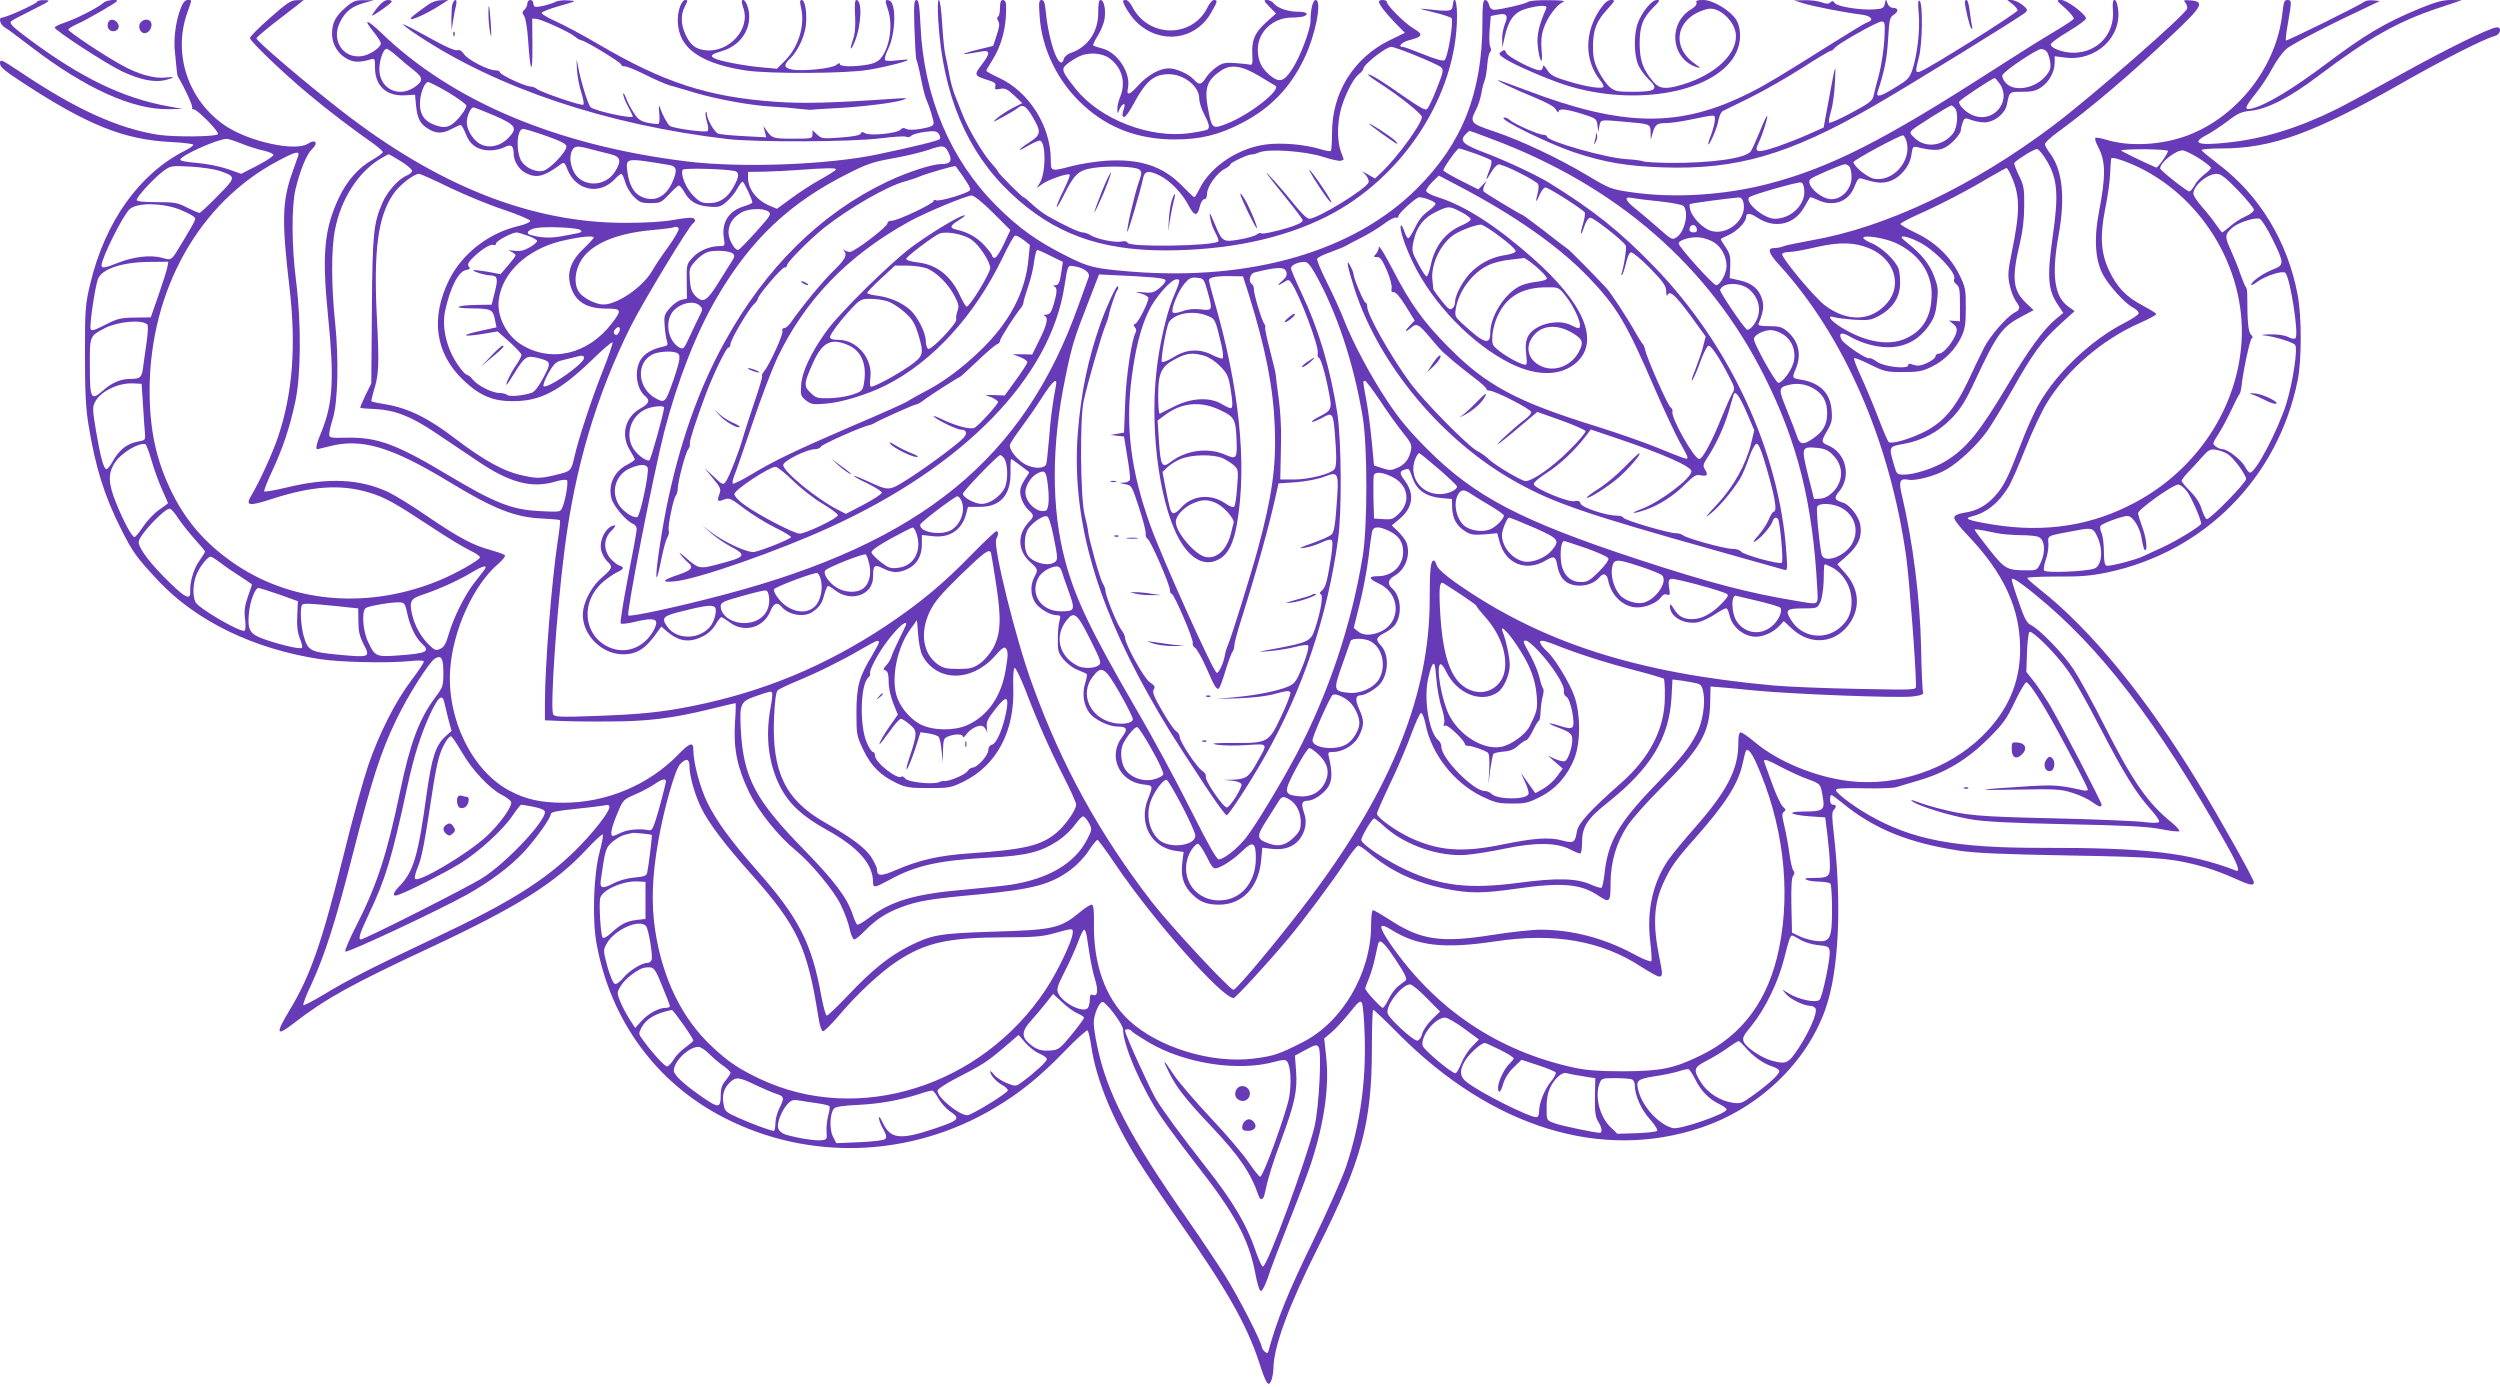 <?xml version="1.0" standalone="no"?>
<!DOCTYPE svg PUBLIC "-//W3C//DTD SVG 20010904//EN"
 "http://www.w3.org/TR/2001/REC-SVG-20010904/DTD/svg10.dtd">
<svg version="1.0" xmlns="http://www.w3.org/2000/svg"
 width="1280pt" height="710pt" viewBox="0 0 1280 710"
 preserveAspectRatio="xMidYMid meet">
<g transform="translate(0,710) scale(0.1,-0.1)"
fill="#673ab7" stroke="none">
<path d="M190 7091 c0 -9 -159 -81 -179 -81 -20 0 -11 -35 13 -50 14 -8 77
-55 142 -105 274 -209 514 -317 698 -314 l71 1 -75 14 c-228 41 -442 144 -705
339 -87 64 -109 85 -98 96 5 5 53 31 108 58 94 47 98 50 63 50 -21 1 -38 -3
-38 -8z"/>
<path d="M530 7086 c-24 -23 -141 -83 -197 -101 -29 -10 -53 -21 -53 -26 0
-14 262 -185 344 -224 89 -42 163 -58 218 -46 55 13 58 20 5 14 -56 -7 -143
18 -223 63 -90 49 -274 172 -274 182 0 5 19 17 43 28 49 21 207 113 207 119 0
11 -57 4 -70 -9z"/>
<path d="M927 7062 c-27 -67 -40 -162 -31 -232 4 -36 8 -77 9 -91 1 -14 4 -30
8 -35 30 -49 76 -148 71 -155 -3 -5 1 -9 8 -9 19 0 134 -118 124 -127 -13 -14
-227 -15 -306 -3 -208 33 -421 130 -707 322 -96 64 -103 67 -103 44 0 -19 22
-38 122 -103 328 -214 514 -288 751 -300 64 -3 117 -10 117 -14 0 -5 -19 -18
-42 -30 -235 -118 -410 -364 -486 -682 -25 -106 -27 -126 -27 -362 0 -191 4
-276 18 -359 35 -217 81 -365 168 -537 60 -119 79 -144 189 -262 195 -208 492
-351 830 -402 106 -16 347 -21 457 -10 49 5 73 4 73 -3 0 -6 -28 -48 -63 -94
-83 -110 -165 -272 -222 -438 -25 -74 -82 -279 -125 -455 -111 -449 -170 -619
-276 -795 -76 -126 -71 -140 24 -66 161 124 293 197 694 384 449 210 643 332
802 504 42 45 79 79 82 75 4 -3 -4 -44 -16 -89 -31 -116 -39 -347 -15 -473 72
-391 306 -710 651 -887 434 -224 956 -206 1384 48 131 77 239 165 363 294 60
62 112 109 116 104 4 -5 13 -43 19 -85 25 -168 110 -375 241 -584 34 -55 125
-190 202 -300 251 -358 352 -537 415 -728 37 -115 49 -132 64 -93 5 15 10 42
10 59 0 110 79 324 231 626 219 434 273 632 273 1009 0 111 3 202 7 202 4 0
65 -58 135 -129 474 -474 1032 -646 1542 -475 297 99 541 332 638 607 69 194
85 533 43 899 -10 83 -10 111 -1 120 16 16 15 28 -3 28 -9 0 -15 9 -15 25 0
14 3 25 6 25 3 0 27 -17 53 -38 163 -135 341 -208 606 -248 82 -12 225 -18
555 -24 464 -8 535 -14 699 -60 41 -12 108 -37 149 -56 81 -37 102 -41 102
-21 0 15 -170 319 -278 497 -272 449 -556 797 -820 1004 -34 27 -62 52 -62 57
0 4 69 7 153 7 119 -1 174 4 256 21 498 105 873 483 975 983 21 102 21 329 0
438 -51 274 -197 513 -408 671 -44 34 -82 65 -84 70 -2 5 44 9 103 9 258 0
475 79 925 336 206 117 421 227 472 239 30 8 40 45 12 45 -31 0 -257 -110
-494 -242 -135 -75 -281 -154 -325 -176 -196 -97 -376 -153 -560 -172 -153
-17 -189 -3 -105 40 21 11 67 41 103 68 54 42 73 50 122 55 85 9 201 69 347
180 255 192 404 277 616 347 l117 39 -55 1 c-44 0 -79 -10 -163 -44 -178 -74
-279 -134 -477 -283 -176 -132 -310 -212 -382 -229 -40 -9 -35 7 21 77 28 34
66 92 85 129 20 37 52 82 72 99 28 26 240 134 444 229 l35 17 -33 3 c-18 2
-39 -1 -45 -6 -23 -18 -399 -204 -403 -199 -3 2 2 44 11 92 19 111 19 115 -4
115 -15 0 -19 -11 -25 -65 -28 -274 -228 -532 -487 -629 -132 -49 -295 -58
-413 -22 -27 8 -53 13 -57 10 -5 -3 1 -22 12 -43 41 -79 42 -146 4 -346 -24
-126 -17 -233 19 -305 30 -59 114 -153 159 -176 15 -8 27 -20 27 -28 0 -7 -33
-29 -74 -50 -168 -86 -344 -252 -436 -413 -24 -41 -67 -137 -95 -212 -63 -165
-85 -210 -132 -262 -44 -48 -92 -75 -155 -84 -27 -4 -49 -13 -52 -22 -4 -10
19 -42 67 -92 187 -196 271 -377 270 -586 0 -171 -63 -315 -193 -443 -173
-171 -439 -261 -683 -231 -174 21 -364 100 -482 199 -32 27 -65 50 -72 50 -9
0 -13 -17 -13 -59 0 -131 -59 -244 -226 -433 -50 -57 -107 -126 -128 -155 -82
-115 -116 -263 -97 -422 6 -51 9 -96 6 -102 -4 -5 -43 10 -88 35 -154 83 -318
126 -480 126 -43 0 -152 -12 -241 -26 -267 -43 -371 -28 -531 77 -42 27 -80
49 -85 49 -6 0 -10 -33 -10 -76 0 -246 -147 -498 -352 -601 -120 -61 -147 -70
-250 -83 -216 -27 -491 58 -640 198 -118 112 -180 284 -177 492 1 63 -2 95
-10 98 -6 2 -33 -14 -59 -36 -102 -85 -136 -93 -442 -102 -280 -9 -317 -15
-435 -74 -101 -51 -190 -122 -308 -247 -57 -60 -108 -109 -114 -109 -5 0 -17
43 -27 95 -49 275 -115 405 -332 650 -134 152 -208 254 -254 349 -37 78 -70
202 -70 266 0 44 -18 38 -80 -26 -151 -154 -366 -244 -585 -244 -116 0 -193
17 -277 62 -191 102 -321 367 -303 621 14 201 119 432 247 541 24 21 38 40 32
44 -5 5 -37 16 -72 26 -89 23 -166 65 -323 172 -75 52 -165 107 -200 124 -145
68 -306 76 -517 25 -62 -15 -116 -24 -119 -21 -3 3 15 50 40 103 55 118 90
222 119 357 29 133 31 403 4 616 -23 180 -24 381 -3 471 24 99 57 180 85 206
34 32 17 53 -22 27 -63 -41 -298 10 -419 90 -192 127 -274 368 -198 581 25 71
25 65 2 65 -13 0 -24 -13 -34 -38z m309 -697 c34 -14 85 -30 113 -36 28 -6 51
-16 51 -22 0 -7 -37 -31 -83 -55 l-82 -42 -71 25 c-42 14 -107 27 -158 31 -53
4 -85 11 -83 17 7 23 189 104 236 106 8 1 42 -10 77 -24z m9864 -38 c0 -13
-53 -88 -60 -85 -70 30 -180 84 -180 88 0 3 54 6 120 6 66 -1 120 -4 120 -9z
m158 -37 c34 -22 62 -44 62 -49 0 -5 -16 -21 -35 -35 -19 -15 -42 -40 -50 -57
-9 -16 -20 -29 -26 -29 -13 0 -149 108 -149 118 0 30 78 92 115 92 11 0 48
-18 83 -40z m-9731 13 c-4 -10 -18 -51 -32 -91 -50 -143 -53 -245 -13 -582 35
-300 17 -542 -58 -766 -27 -81 -95 -230 -135 -297 -35 -58 -18 -61 105 -21
205 66 351 76 496 32 80 -24 129 -51 317 -175 81 -54 172 -109 201 -122 29
-14 51 -29 49 -35 -5 -16 -120 -81 -204 -116 -355 -148 -740 -121 -1036 73
-152 100 -259 219 -335 372 -82 165 -116 321 -116 530 2 510 254 959 659 1172
88 47 110 52 102 26z m9394 -46 c346 -152 577 -526 556 -902 -20 -341 -226
-656 -542 -826 -222 -120 -462 -158 -730 -115 -128 21 -154 31 -110 42 75 18
137 67 188 150 14 22 53 111 87 197 34 86 84 192 111 236 104 168 279 320 472
406 48 21 87 42 87 47 0 4 -31 23 -70 44 -83 43 -132 94 -172 180 -42 89 -47
177 -19 317 12 59 24 140 25 180 2 39 4 73 5 75 4 9 47 -3 112 -31z m-9796
-32 c85 -30 85 -31 -10 -128 -47 -48 -89 -87 -94 -87 -5 0 -33 12 -63 27 -48
25 -63 28 -155 28 -71 0 -103 4 -103 11 0 17 88 112 135 147 39 29 42 29 140
24 56 -3 122 -13 150 -22z m10334 -100 c44 -46 81 -91 81 -99 0 -8 -19 -24
-43 -34 -24 -11 -59 -33 -79 -51 -20 -17 -38 -31 -40 -31 -3 0 -17 18 -31 39
-15 22 -47 63 -72 91 -25 28 -45 59 -45 68 0 42 71 102 121 102 20 0 46 -21
108 -85z m-10543 -96 c27 -11 59 -26 70 -34 21 -16 25 -5 -49 -130 -62 -103
-56 -99 -107 -85 -59 16 -145 6 -224 -25 -69 -28 -86 -30 -86 -14 0 38 112
262 145 289 39 33 161 32 251 -1z m10718 -151 c62 -126 62 -135 5 -157 -50
-20 -105 -57 -113 -77 -3 -8 13 -1 34 15 42 30 128 57 141 44 25 -26 70 -316
52 -334 -6 -6 -19 -4 -39 6 -18 9 -53 14 -94 13 -36 -1 -49 -3 -30 -5 52 -5
149 -34 161 -49 15 -18 -12 -195 -46 -304 -44 -137 -156 -350 -185 -350 -5 0
-17 14 -25 30 -18 34 -89 90 -115 90 -9 0 -25 6 -35 14 -18 13 -18 15 13 63
17 27 47 82 66 123 19 41 38 78 42 82 4 5 8 20 10 35 6 70 44 248 53 251 7 2
5 9 -4 19 -14 13 -19 67 -19 203 0 19 -3 37 -7 40 -4 3 -16 33 -28 66 -11 34
-34 90 -50 125 -31 67 -30 79 8 113 30 27 121 56 142 45 9 -5 38 -50 63 -101z
m-10777 -145 c-3 -16 -23 -80 -45 -143 l-40 -115 -81 -1 c-74 -1 -90 -5 -152
-37 -55 -28 -71 -33 -75 -22 -7 16 22 212 37 255 19 53 123 88 263 89 l98 1
-5 -27z m-103 -294 c5 -5 4 -38 -2 -81 -6 -40 -14 -98 -18 -128 -7 -63 -14
-70 -67 -70 -48 0 -94 -19 -139 -59 -63 -55 -68 -46 -68 133 0 148 -1 145 77
186 67 34 188 45 217 19z m-22 -409 c3 -58 8 -123 10 -145 3 -38 2 -39 -32
-45 -61 -11 -100 -42 -137 -109 -10 -18 -23 -33 -28 -33 -14 0 -31 63 -54 199
-17 103 -18 120 -5 144 28 55 118 99 194 96 l45 -2 7 -105z m44 -288 c13 -45
37 -112 54 -149 16 -36 30 -67 30 -69 0 -2 -20 -17 -45 -34 -25 -17 -62 -56
-82 -86 -20 -30 -40 -54 -44 -54 -13 0 -57 81 -95 176 -41 101 -42 152 -4 208
34 49 119 100 154 92 5 -1 19 -39 32 -84z m10630 33 c31 -20 93 -105 94 -127
0 -20 -187 -211 -202 -206 -6 2 -17 25 -25 50 -9 31 -29 62 -58 92 -25 24 -45
49 -45 54 0 6 15 25 33 44 17 18 50 53 71 77 35 39 42 43 73 38 20 -4 46 -13
59 -22z m-210 -189 c22 -28 73 -143 74 -167 0 -11 -122 -86 -195 -120 -38 -17
-81 -37 -95 -44 -40 -20 -180 -57 -195 -51 -9 3 -13 24 -13 71 0 36 -5 79 -12
96 -8 17 -9 33 -4 38 18 16 123 53 140 49 28 -5 63 -65 70 -119 4 -27 11 -52
15 -55 16 -10 9 60 -12 116 -11 30 -21 62 -22 72 -2 18 175 145 205 147 9 1
29 -14 44 -33z m-10284 -139 c15 -23 52 -70 82 -104 31 -34 56 -64 56 -67 0
-3 -13 -24 -29 -47 -29 -39 -50 -111 -47 -158 2 -44 -24 -33 -100 41 -100 96
-164 179 -164 213 0 33 138 179 161 170 8 -3 26 -24 41 -48z m9822 -86 c36
-69 30 -156 -11 -172 -41 -15 -249 -24 -257 -10 -4 6 0 30 8 54 9 23 15 60 14
82 -3 45 -13 40 137 68 81 16 91 14 109 -22z m-514 10 c25 -6 80 -10 123 -11
43 0 86 -4 96 -10 30 -15 35 -73 12 -125 -20 -44 -21 -45 -68 -45 -108 0 -116
4 -198 107 -41 52 -75 97 -75 100 0 6 23 2 110 -16z m-9089 -154 c24 -19 70
-50 102 -70 31 -20 57 -38 57 -40 0 -1 -9 -30 -21 -62 -16 -47 -20 -73 -14
-117 4 -39 2 -58 -5 -58 -36 0 -236 118 -249 147 -17 36 -13 103 8 148 19 41
55 85 70 85 4 0 28 -15 52 -33z m1348 -36 c-8 -10 -31 -40 -52 -67 -49 -65
-102 -170 -128 -256 -15 -53 -26 -72 -45 -80 -21 -10 -28 -8 -55 18 -42 40
-76 100 -89 158 -15 67 -8 81 53 101 76 25 180 71 245 110 66 40 92 46 71 16z
m7941 -125 c334 -271 621 -645 979 -1279 60 -106 73 -144 48 -134 -238 91
-455 117 -987 116 -452 -1 -671 41 -895 170 -81 47 -165 111 -165 126 0 9 35
11 143 9 78 -2 153 1 167 6 14 4 68 21 120 36 133 39 245 107 351 213 75 75
93 99 135 188 27 57 54 101 59 100 21 -7 100 -134 205 -332 61 -114 110 -212
110 -217 0 -6 -12 -8 -27 -4 -117 26 -146 28 -268 21 -277 -17 -305 -23 -80
-18 212 4 235 3 295 -16 36 -11 81 -32 100 -46 37 -27 50 -31 50 -14 0 12
-214 423 -268 514 -20 33 -54 84 -76 113 l-41 52 3 98 c2 53 8 101 12 106 13
13 141 -115 200 -201 29 -40 103 -172 165 -293 120 -231 182 -332 260 -418 27
-30 44 -57 39 -61 -5 -5 -38 -5 -74 0 -36 5 -243 14 -460 19 -395 9 -455 14
-606 54 -34 9 -79 23 -100 31 -31 12 -35 13 -21 1 29 -23 196 -74 298 -91 67
-12 209 -19 489 -25 304 -6 415 -12 483 -25 48 -10 91 -14 95 -11 4 4 -14 24
-38 44 -124 100 -200 210 -345 496 -57 114 -129 244 -159 290 -54 82 -176 207
-220 227 -17 8 -32 35 -55 102 -18 51 -35 103 -38 116 -5 22 -4 22 18 11 13
-7 58 -40 99 -74z m-8990 0 l95 -34 -3 -73 c-3 -53 1 -86 13 -117 10 -24 15
-46 11 -49 -8 -8 -98 12 -184 41 -83 28 -95 47 -88 132 5 64 32 134 50 134 6
-1 54 -16 106 -34z m655 -96 c13 -63 43 -126 74 -154 46 -42 28 -51 -121 -62
-113 -8 -119 -5 -154 71 -27 56 -33 158 -11 172 16 11 135 31 171 29 27 -1 30
-5 41 -56z m-365 37 l114 -12 1 -66 c0 -51 6 -77 27 -118 35 -67 32 -68 -130
-53 -144 14 -155 20 -177 95 -15 52 -20 148 -8 160 8 9 35 8 173 -6z m550
-341 c0 -68 -2 -74 -41 -126 -82 -109 -129 -235 -179 -475 -67 -324 -120 -488
-226 -695 -35 -68 -60 -128 -56 -132 9 -9 474 209 622 291 118 66 223 144 295
222 62 68 135 171 135 191 0 10 32 17 123 26 67 7 134 15 150 18 20 5 27 3 27
-9 0 -25 -88 -137 -175 -222 -159 -156 -342 -270 -725 -450 -311 -147 -439
-212 -562 -287 -55 -33 -102 -57 -105 -54 -3 3 15 52 42 108 69 150 125 325
215 679 95 370 140 511 220 676 59 123 169 296 198 312 32 18 42 1 42 -73z m5
-153 c4 -16 13 -54 21 -87 l16 -58 -32 -29 c-50 -47 -69 -105 -96 -297 -43
-314 -67 -395 -138 -468 -39 -40 -39 -59 -2 -44 62 23 239 114 312 159 98 61
219 172 269 246 20 30 40 55 44 55 4 0 33 -5 64 -11 39 -8 57 -17 57 -27 0
-50 -196 -258 -318 -336 -65 -43 -606 -316 -624 -316 -16 0 -6 31 41 131 85
179 117 283 197 654 34 156 67 260 116 368 42 90 63 107 73 60z m89 -253 c53
-92 142 -187 204 -219 24 -12 46 -29 49 -37 8 -21 -59 -114 -126 -176 -100
-92 -352 -241 -366 -217 -4 6 3 32 14 59 20 46 35 123 76 395 9 61 23 135 32
165 15 54 47 110 62 110 5 0 29 -36 55 -80z m6626 -52 c138 -306 181 -648 119
-953 -54 -264 -186 -445 -404 -550 -138 -67 -202 -79 -395 -80 -122 0 -187 5
-248 18 -393 85 -710 298 -942 632 -64 94 -64 116 3 75 134 -84 270 -99 532
-60 303 46 544 4 750 -131 42 -27 82 -49 90 -49 18 0 19 11 1 97 -35 173 -29
278 24 390 33 72 62 113 160 223 152 172 217 272 241 375 6 28 13 56 15 63 7
27 27 9 54 -50z m-5460 -21 c0 -49 27 -145 60 -213 38 -78 122 -189 256 -339
237 -266 287 -372 344 -732 7 -46 17 -73 24 -73 7 0 42 35 79 78 93 111 216
225 301 281 147 96 260 121 556 122 142 0 188 4 245 20 100 28 100 28 97 -1
-5 -44 -79 -198 -138 -287 -330 -497 -960 -694 -1461 -458 -110 52 -164 88
-247 166 -155 144 -255 351 -292 599 -20 135 -15 276 16 451 28 164 86 369
112 396 31 33 48 29 48 -10z m5593 -6 c40 -21 100 -49 135 -61 65 -24 64 -23
76 -100 9 -57 -3 -65 -93 -65 -100 0 -80 -17 29 -25 l75 -5 12 -95 c6 -52 12
-119 12 -148 1 -61 -6 -67 -86 -67 -37 0 -47 -3 -35 -9 9 -5 39 -10 67 -10 27
-1 53 -5 57 -11 4 -5 8 -64 8 -130 0 -151 -9 -170 -80 -163 -25 3 -64 13 -86
24 l-39 19 -3 139 c-2 93 1 143 9 152 8 10 8 18 1 27 -6 6 -15 48 -21 92 -6
44 -18 107 -26 140 -12 50 -12 61 -1 69 11 8 10 12 -5 25 -10 9 -34 59 -53
111 -19 52 -37 103 -41 113 -11 26 8 21 88 -22z m-5713 -73 c-1 -7 -16 -67
-34 -133 -29 -103 -37 -119 -52 -116 -45 10 -112 4 -143 -12 -19 -9 -38 -17
-43 -17 -16 0 -8 42 22 113 30 72 31 73 93 100 35 15 79 39 98 52 38 27 59 31
59 13z m-73 -273 c3 -2 -15 -153 -23 -191 -3 -18 -13 -22 -65 -27 -37 -3 -81
-15 -112 -32 -53 -27 -67 -23 -61 18 23 161 25 166 60 197 19 16 47 32 62 36
15 3 32 7 37 9 9 3 97 -6 102 -10z m-32 -335 l0 -95 -45 -5 c-53 -7 -79 -20
-130 -66 -25 -23 -41 -31 -45 -23 -10 15 -19 172 -12 201 11 42 117 89 192 85
l40 -2 0 -95z m3 -132 c13 -17 36 -154 28 -173 -3 -8 -12 -15 -21 -15 -29 0
-93 -39 -123 -76 -19 -22 -36 -35 -45 -31 -8 3 -24 42 -37 88 -22 82 -22 84
-4 117 39 72 169 130 202 90z m2256 -50 c3 -18 10 -64 16 -103 6 -38 18 -93
27 -121 17 -57 13 -87 -12 -78 -11 5 -15 -1 -15 -22 0 -16 -4 -35 -9 -43 -20
-32 -129 21 -153 74 -9 20 -4 38 34 112 25 48 55 116 68 151 12 34 26 62 31
62 4 0 10 -15 13 -32z m3653 -19 c19 -12 60 -25 91 -28 52 -5 57 -8 60 -32 4
-37 -37 -232 -52 -248 -18 -17 -103 0 -155 31 l-36 22 20 -24 c23 -27 90 -59
123 -60 12 0 25 -7 28 -15 9 -22 -32 -117 -87 -201 -53 -80 -63 -85 -139 -64
-51 14 -128 66 -141 94 -10 21 -5 31 41 87 69 86 135 222 165 342 25 99 31
117 42 117 3 0 21 -10 40 -21z m-2070 -105 c47 -70 59 -97 50 -104 -7 -6 -24
-19 -39 -30 -14 -11 -36 -40 -48 -65 -12 -25 -25 -45 -30 -45 -10 0 -90 87
-90 99 0 4 9 28 19 52 10 24 24 71 31 104 7 33 14 66 16 73 8 28 32 6 91 -84z
m-3756 -134 c22 -52 39 -98 39 -102 0 -4 -9 -8 -20 -8 -37 0 -89 -28 -124 -66
l-34 -37 -31 48 c-17 27 -38 68 -47 91 -16 41 -15 44 5 77 19 32 75 77 111 90
8 3 26 5 39 4 20 -2 30 -16 62 -97z m3913 -59 l69 -70 -41 -40 c-23 -22 -45
-55 -50 -73 -4 -18 -15 -34 -24 -36 -19 -4 -144 110 -153 139 -13 39 72 148
115 149 9 0 47 -31 84 -69z m-1786 -80 c17 -7 32 -17 32 -22 0 -5 -28 -43 -63
-86 -57 -70 -68 -78 -102 -81 -52 -5 -78 3 -114 34 -42 35 -40 65 7 117 21 23
55 64 76 90 l38 48 47 -43 c25 -24 61 -50 79 -57z m1469 -110 c8 -235 -22
-454 -94 -671 -19 -58 -97 -233 -173 -390 -123 -252 -181 -394 -226 -559 -3
-11 -7 -11 -19 -1 -8 7 -15 18 -15 24 0 23 -120 258 -186 362 -37 60 -124 190
-193 289 -302 433 -415 651 -465 897 -9 42 -16 93 -16 112 0 41 28 106 45 106
19 0 105 -116 105 -140 0 -82 95 -301 195 -449 31 -46 110 -152 175 -236 202
-257 274 -390 307 -564 10 -55 22 -91 29 -91 7 0 22 30 35 67 12 38 61 167
109 288 48 121 99 256 113 300 67 204 94 395 77 545 l-10 93 39 33 c22 19 63
64 92 100 44 56 54 63 62 49 5 -10 12 -83 14 -164z m-3489 54 c29 -41 52 -78
52 -82 -1 -5 -19 -20 -41 -36 -22 -15 -49 -43 -60 -62 -12 -19 -27 -35 -34
-35 -12 0 -76 70 -124 136 -22 30 -22 33 -7 62 24 46 74 75 156 91 3 1 29 -33
58 -74z m3998 -21 l76 -56 -36 -37 c-20 -21 -45 -60 -55 -87 -11 -27 -23 -49
-29 -49 -20 0 -163 120 -168 141 -12 48 63 143 114 144 12 0 56 -25 98 -56z
m-1701 -14 c3 -5 43 -31 88 -58 184 -108 458 -150 644 -98 43 11 54 12 63 1
18 -22 23 -108 11 -181 -14 -79 -133 -409 -149 -409 -5 0 -32 34 -60 75 -28
41 -114 143 -192 225 -78 83 -164 183 -191 223 -56 85 -61 85 -20 4 37 -73 87
-136 211 -267 144 -152 204 -240 244 -357 8 -27 25 -22 31 9 16 77 40 156 86
279 69 187 82 251 75 349 l-6 80 55 30 c48 26 57 28 66 15 17 -25 3 -302 -20
-405 -39 -165 -242 -720 -265 -720 -5 0 -19 30 -32 66 -49 146 -119 266 -264
449 -119 152 -211 277 -250 340 -31 51 -160 335 -160 353 0 11 28 9 35 -3z
m-472 -115 c20 -8 37 -21 37 -28 0 -12 -63 -70 -127 -117 -32 -23 -33 -23 -77
-6 -25 10 -55 29 -66 43 -11 14 -20 22 -20 17 0 -18 32 -54 61 -69 16 -9 29
-21 29 -28 0 -13 -186 -127 -207 -127 -42 0 -153 90 -153 125 0 8 38 34 88 60
144 74 165 88 248 158 l79 68 35 -40 c19 -22 52 -48 73 -56z m3614 32 c38 -45
90 -82 136 -97 20 -6 37 -17 37 -24 0 -16 -50 -63 -130 -121 -60 -44 -68 -47
-109 -41 -63 9 -128 50 -162 104 -41 65 -38 77 29 111 31 16 79 45 107 65 27
20 53 36 57 36 3 0 19 -15 35 -33z m-1257 -12 c39 -19 70 -39 70 -44 0 -4 -10
-16 -21 -27 -26 -23 -58 -90 -59 -121 0 -37 15 -26 27 20 8 26 27 57 52 81
l41 40 85 -28 c47 -15 87 -32 90 -37 4 -5 -7 -26 -24 -46 -34 -43 -61 -111
-61 -154 0 -18 -5 -29 -14 -29 -37 0 -281 122 -353 177 -40 29 -43 62 -10 115
21 35 81 88 99 88 5 0 40 -16 78 -35z m-4050 -20 c19 -19 51 -47 72 -61 21
-15 38 -31 38 -36 0 -6 -11 -23 -25 -40 -19 -23 -25 -41 -25 -79 0 -60 -12
-62 -78 -17 -104 70 -162 123 -162 146 0 48 76 122 126 122 11 0 35 -16 54
-35z m5052 -136 c29 -57 70 -98 125 -124 18 -9 33 -20 33 -26 0 -21 -239 -104
-275 -95 -70 18 -152 105 -175 187 -16 56 -8 64 79 78 44 6 99 18 123 25 23 8
47 13 53 12 5 -1 22 -27 37 -57z m-617 27 c17 -2 46 -7 66 -11 l37 -5 -2 -98
c-1 -78 3 -103 17 -125 18 -28 23 -57 8 -57 -23 0 -181 33 -223 46 -45 15 -48
18 -49 52 -2 62 2 96 16 129 19 45 61 85 83 79 9 -2 31 -7 47 -10z m-4199 -50
c38 -18 86 -39 107 -46 43 -13 44 -21 17 -75 -11 -22 -20 -56 -20 -77 0 -21
-4 -38 -8 -38 -16 0 -116 37 -184 68 -61 27 -67 33 -73 66 -9 47 0 82 30 112
32 32 48 30 131 -10z m4488 28 c9 -3 16 -16 16 -28 0 -53 32 -126 77 -176 27
-30 42 -55 37 -60 -5 -5 -53 -10 -106 -12 l-97 -3 -35 34 c-56 54 -82 158 -56
225 9 24 14 26 79 26 38 0 76 -3 85 -6z m-3548 -100 c12 -21 37 -49 55 -62 59
-40 53 -47 -81 -92 -173 -58 -222 -51 -261 33 -10 23 -19 34 -19 23 0 -10 10
-36 22 -57 16 -29 19 -42 10 -51 -6 -6 -61 -13 -130 -16 l-120 -5 -17 33 c-20
39 -16 123 6 145 9 9 52 15 124 18 112 6 209 23 313 56 31 11 61 18 66 17 6
-1 20 -20 32 -42z m-619 -23 c29 -4 56 -11 59 -14 4 -4 1 -26 -6 -50 -6 -25
-10 -62 -8 -83 3 -37 1 -39 -27 -42 -31 -4 -127 12 -183 29 -20 7 -34 19 -38
33 -7 28 19 92 49 124 19 20 28 23 62 17 22 -4 64 -10 92 -14z"/>
<path d="M11530 5081 c14 -4 44 -18 68 -30 24 -12 48 -21 55 -18 20 6 -59 46
-103 52 -32 3 -38 3 -20 -4z"/>
<path d="M10300 3265 c0 -43 22 -56 51 -29 30 27 21 58 -18 62 -32 3 -33 2
-33 -33z"/>
<path d="M10476 3209 c-18 -26 -4 -62 22 -57 22 4 28 51 8 67 -11 10 -17 8
-30 -10z"/>
<path d="M10058 3063 c7 -3 16 -2 19 1 4 3 -2 6 -13 5 -11 0 -14 -3 -6 -6z"/>
<path d="M2347 3024 c-13 -13 -7 -55 8 -60 8 -4 22 -1 30 6 16 14 21 50 6 50
-5 0 -16 2 -23 5 -8 3 -17 2 -21 -1z"/>
<path d="M2288 2879 c-22 -12 -23 -32 -3 -49 12 -10 18 -10 30 0 18 15 19 21
3 43 -10 12 -17 14 -30 6z"/>
<path d="M6330 1521 c-13 -25 -4 -48 21 -56 38 -12 65 35 37 63 -18 18 -46 14
-58 -7z"/>
<path d="M6372 1358 c-7 -7 -12 -20 -12 -30 0 -13 8 -18 30 -18 34 0 49 22 30
45 -15 18 -32 19 -48 3z"/>
<path d="M1383 7009 c-57 -50 -103 -96 -103 -104 0 -16 168 -177 300 -287 91
-77 236 -187 334 -255 25 -18 46 -37 46 -42 0 -5 -24 -22 -53 -39 -71 -40
-132 -109 -172 -195 -75 -159 -87 -289 -56 -599 33 -324 26 -453 -33 -598 -25
-60 -32 -90 -21 -90 2 0 30 7 62 15 164 43 318 -3 614 -183 227 -138 338 -182
478 -187 45 -2 85 -6 88 -8 2 -3 -2 -50 -11 -104 -31 -204 -66 -636 -66 -834
l0 -87 73 -3 c39 -2 153 -4 252 -3 200 0 327 16 524 64 67 17 124 30 127 30 2
0 1 -46 -3 -103 -8 -131 12 -228 72 -352 46 -97 150 -226 239 -299 76 -62 193
-202 230 -277 19 -38 40 -94 46 -124 6 -30 17 -55 24 -55 6 0 32 21 56 46 56
57 105 89 184 119 85 32 149 43 391 65 287 27 378 52 481 130 28 21 68 63 88
94 20 31 41 56 45 56 4 0 46 -57 93 -127 192 -284 545 -683 604 -683 10 0 174
178 276 300 78 92 233 300 297 398 29 45 59 82 65 82 7 0 30 -15 52 -34 112
-95 234 -153 392 -186 124 -25 190 -25 367 0 229 33 327 25 416 -34 61 -41 65
-38 65 63 1 108 29 205 86 292 21 33 98 120 171 193 201 201 249 283 253 431
l2 90 39 -3 c21 -1 103 -9 183 -17 191 -19 739 -40 813 -31 45 6 57 11 53 22
-3 8 -8 110 -10 227 -5 251 -42 545 -100 789 -15 65 -8 80 34 72 37 -8 142 20
197 53 64 37 157 125 209 198 24 35 80 127 125 206 107 190 153 253 245 337
l76 69 -32 23 c-72 51 -87 162 -50 366 35 193 20 334 -44 419 -14 18 -26 40
-26 47 0 8 30 36 68 63 174 128 363 288 585 498 153 144 167 169 93 175 -35 3
-38 1 -27 -12 7 -8 11 -22 9 -30 -7 -30 -480 -443 -684 -598 -413 -311 -858
-523 -1242 -589 -61 -11 -124 -24 -138 -29 -14 -6 -36 -10 -50 -10 -37 0 -30
-26 27 -88 330 -362 564 -897 648 -1487 16 -111 51 -570 51 -668 0 -20 -3 -20
-302 -14 -167 3 -357 11 -423 17 -706 63 -1197 221 -1632 527 -59 42 -93 73
-97 89 -4 13 -10 24 -15 24 -16 0 -21 -44 -21 -200 0 -480 -193 -964 -600
-1510 -148 -198 -391 -491 -405 -488 -24 6 -322 327 -416 448 -269 348 -464
702 -614 1117 -84 229 -203 710 -184 744 12 22 12 39 0 39 -5 0 -60 -52 -123
-116 -148 -153 -272 -255 -443 -369 -311 -206 -627 -337 -990 -410 -159 -32
-271 -43 -505 -51 -164 -6 -197 -5 -207 7 -18 22 16 524 58 849 53 417 164
791 339 1140 61 122 295 509 318 526 12 9 14 16 6 24 -8 8 -35 6 -100 -5 -58
-11 -146 -16 -254 -16 -481 0 -958 189 -1456 577 -185 144 -435 357 -431 368
2 6 42 40 88 76 47 36 100 77 119 92 l35 28 -35 -1 c-30 0 -51 -14 -137 -90z
m9094 -728 c58 -96 64 -175 33 -391 -30 -209 -25 -276 28 -353 l26 -39 -41
-34 c-60 -50 -140 -160 -243 -334 -142 -239 -210 -324 -315 -389 -59 -37 -162
-71 -215 -71 -38 0 -39 1 -54 54 -26 89 -25 90 50 103 96 17 180 62 248 133
45 47 70 87 117 188 113 242 139 278 239 331 l62 33 -40 38 c-67 65 -73 127
-29 310 13 55 21 120 21 185 1 90 -2 106 -28 158 -15 32 -26 61 -22 64 23 23
104 72 116 70 8 -1 29 -26 47 -56z m-8424 -7 c31 -19 57 -41 57 -49 0 -7 -13
-18 -30 -25 -40 -17 -97 -81 -122 -138 -46 -108 -51 -156 -54 -551 l-3 -374
-30 -61 c-16 -33 -28 -62 -26 -64 2 -2 35 -5 72 -6 103 -5 187 -37 310 -120
59 -40 158 -106 219 -147 165 -112 278 -141 400 -104 27 8 52 11 57 6 8 -8 -7
-100 -24 -140 -10 -23 -12 -23 -112 -18 -147 7 -231 40 -477 187 -262 157
-359 192 -514 189 -90 -2 -91 -1 -90 22 1 13 9 49 19 79 25 84 30 304 11 486
-20 193 -21 382 0 482 30 150 114 284 223 354 25 15 48 28 51 28 3 0 31 -16
63 -36z m8247 -80 c43 -99 43 -177 0 -387 -19 -93 -21 -117 -11 -164 6 -30 20
-67 31 -83 26 -36 25 -44 -6 -61 -40 -21 -126 -120 -156 -180 -15 -30 -53
-108 -83 -173 -68 -143 -132 -215 -235 -263 -74 -35 -159 -58 -170 -46 -5 4
-29 61 -54 126 -25 65 -64 158 -87 208 -23 49 -39 92 -36 95 3 3 40 -11 83
-33 73 -36 84 -38 168 -38 79 0 98 4 148 28 65 32 121 89 152 156 17 37 21 65
21 146 0 93 -2 105 -32 166 -46 94 -124 169 -223 216 -44 21 -80 42 -80 46 0
5 42 27 93 50 117 52 257 125 361 188 45 26 85 48 89 49 4 0 16 -20 27 -46z
m-7999 -54 c80 -38 205 -90 279 -114 74 -25 135 -51 135 -57 0 -7 -27 -18 -59
-26 -153 -35 -290 -141 -357 -277 -96 -196 -70 -375 72 -511 85 -81 152 -110
259 -109 139 1 236 52 403 213 53 52 100 92 103 88 3 -3 -19 -68 -49 -144 -59
-148 -126 -352 -147 -446 -15 -66 -19 -70 -80 -85 -88 -22 -108 -23 -177 -8
-102 21 -199 74 -356 193 -134 103 -241 155 -354 173 -37 6 -69 13 -71 15 -2
2 3 25 11 52 27 83 29 135 17 370 -18 345 4 521 82 637 29 45 106 106 134 106
6 0 76 -31 155 -70z m671 -218 c12 -12 11 -12 -99 -32 -56 -10 -103 -8 -156 7
-28 7 -14 27 24 35 50 10 218 3 231 -10z m503 8 c3 -6 -20 -47 -53 -93 -33
-45 -71 -102 -85 -127 -47 -80 -176 -169 -247 -169 -38 -1 -106 34 -126 64
-26 40 -22 104 9 158 50 85 174 140 355 158 59 5 112 12 117 14 18 6 24 5 30
-5z m-772 -37 c26 -9 47 -22 47 -27 0 -6 -18 -21 -39 -33 -28 -16 -49 -21 -77
-17 -32 4 -35 3 -16 -5 12 -6 22 -14 22 -18 0 -4 -18 -28 -39 -52 l-38 -45
-68 13 c-37 6 -70 10 -72 7 -5 -5 63 -26 87 -26 37 -1 41 -14 24 -83 l-17 -67
-71 -1 c-112 -2 -137 -17 -30 -18 101 -1 108 -5 119 -62 l7 -35 -82 -18 c-103
-22 -97 -33 9 -16 l79 13 61 -54 c33 -30 61 -59 61 -66 0 -7 -13 -32 -30 -56
-27 -40 -54 -97 -46 -97 2 0 19 26 39 58 53 86 63 93 117 80 73 -18 74 -22 33
-100 -21 -41 -45 -73 -58 -78 -41 -15 -115 -23 -128 -12 -6 5 -24 10 -39 10
-36 -1 -113 38 -137 68 -10 13 -23 24 -29 24 -5 0 -21 15 -34 33 -68 88 -98
204 -79 295 27 124 69 204 109 210 18 3 21 7 13 16 -8 10 -5 19 11 37 41 44
97 81 113 75 9 -3 15 0 15 8 0 12 80 55 105 56 6 0 31 -8 58 -17z m337 -9 c0
-4 -24 -30 -53 -58 -63 -60 -85 -120 -67 -185 22 -83 79 -121 184 -121 79 0
81 -7 30 -74 -123 -161 -313 -206 -467 -109 -76 48 -125 147 -113 230 18 136
142 253 312 297 88 22 174 32 174 20z m6666 -28 c115 -53 184 -150 184 -260 0
-112 -41 -185 -126 -226 -88 -43 -206 -25 -334 52 -58 36 -81 67 -39 54 13 -4
60 -10 104 -13 71 -4 85 -2 124 19 67 36 103 87 109 152 2 29 -1 70 -7 89 -15
43 -86 111 -141 133 -22 9 -40 21 -40 26 0 17 109 0 166 -26z m111 9 c84 -38
206 -166 188 -195 -4 -6 1 -17 11 -25 16 -11 19 -27 19 -102 l0 -88 -28 2 -28
2 22 -18 c16 -13 20 -24 16 -42 -10 -41 -65 -109 -87 -109 -11 0 -20 -6 -20
-14 0 -15 -59 -47 -88 -48 -9 0 -25 3 -34 7 -12 4 -18 3 -18 -5 0 -22 -125 -8
-160 18 -17 13 -34 20 -39 18 -12 -8 -129 71 -142 95 -18 35 0 41 44 15 66
-38 152 -59 219 -53 75 7 135 42 181 106 29 40 37 62 44 123 8 65 6 80 -15
135 -23 61 -63 111 -137 170 -32 26 -36 32 -20 32 11 1 44 -10 72 -24z m-245
-37 c126 -53 169 -185 92 -277 -81 -97 -205 -102 -321 -14 -57 44 -227 249
-218 263 3 6 21 10 38 10 18 0 79 11 137 25 120 27 196 25 272 -7z m-6403
-430 c-8 -14 -14 -17 -22 -9 -7 7 -6 15 3 25 17 22 32 9 19 -16z m-179 -131
c0 -30 -189 -161 -207 -144 -4 4 7 34 24 65 25 44 39 59 62 65 17 4 46 11 64
16 47 13 57 13 57 -2z m2084 -999 c2 -7 14 -79 26 -159 28 -177 24 -256 -16
-329 -15 -27 -45 -62 -67 -77 -35 -24 -50 -28 -111 -28 -58 0 -77 4 -104 23
-77 55 -93 162 -42 270 24 50 55 87 157 187 124 120 150 139 157 113z m2406
-212 c41 -27 77 -53 79 -58 2 -6 23 -32 47 -59 75 -85 112 -188 98 -272 -12
-77 -85 -126 -159 -106 -107 30 -158 152 -172 415 -6 118 -2 151 19 137 7 -4
47 -30 88 -57z m-2758 -311 c73 -137 251 -139 371 -5 38 43 50 51 58 39 11
-18 11 -30 -2 -109 -22 -135 -92 -236 -197 -283 -69 -30 -175 -28 -239 4 -56
29 -108 93 -124 152 -26 97 7 247 74 338 l32 44 6 -75 c3 -41 12 -88 21 -105z
m-82 160 c0 -3 -15 -36 -34 -73 -18 -37 -37 -78 -41 -92 -4 -14 -16 -35 -27
-46 -17 -19 -17 -22 -4 -27 12 -5 16 -21 16 -59 0 -32 10 -75 24 -110 l23 -57
-34 -48 c-37 -51 -66 -103 -59 -103 2 0 25 29 51 65 25 36 51 65 58 65 7 -1
27 -14 46 -30 39 -33 38 -46 -4 -173 -13 -40 -18 -64 -11 -54 8 10 26 56 42
103 l27 85 41 -6 c23 -4 46 -11 51 -17 6 -5 13 -37 16 -71 l6 -62 1 63 c2 57
4 63 28 72 35 14 74 12 74 -2 0 -7 7 -2 16 10 23 33 72 56 89 42 8 -6 16 -19
18 -28 2 -9 2 -1 0 20 -4 31 2 45 43 97 57 74 72 69 55 -18 -17 -84 -49 -158
-72 -164 -12 -3 -19 -14 -19 -28 0 -26 -56 -89 -80 -89 -8 0 -21 -9 -27 -19
-11 -18 -99 -54 -119 -50 -5 1 -17 -1 -27 -6 -31 -13 -159 0 -172 19 -7 8 -15
13 -18 10 -19 -20 -137 72 -137 107 0 11 -5 19 -11 19 -5 0 -20 21 -31 48 -38
85 -33 299 8 333 7 6 11 15 9 20 -7 10 27 78 68 139 54 78 117 140 117 115z
m3127 -110 c65 -97 94 -170 101 -258 5 -68 2 -78 -37 -157 -22 -42 -95 -95
-146 -104 -91 -17 -215 60 -267 166 -38 79 -67 248 -43 257 6 2 18 -14 28 -35
55 -116 182 -167 266 -108 31 22 61 90 61 139 0 37 -18 123 -36 169 -17 43 23
6 73 -69z m-3267 16 c0 -5 -16 -35 -35 -67 -67 -111 -79 -156 -80 -289 0 -118
1 -122 36 -196 40 -83 90 -132 175 -171 42 -20 66 -23 159 -23 105 0 114 2
178 33 171 84 263 259 255 482 -2 56 1 97 7 100 5 3 30 -49 56 -115 62 -163
121 -296 196 -444 35 -68 63 -131 63 -140 0 -27 -53 -104 -100 -144 -78 -66
-163 -87 -445 -106 -157 -11 -258 -34 -374 -84 -81 -35 -101 -35 -101 3 0 9
-14 37 -30 63 -32 47 -101 99 -240 178 -199 114 -268 257 -257 533 4 88 10
133 19 142 7 6 53 28 101 48 103 42 233 107 332 165 73 42 85 47 85 32z m3378
-45 c68 -72 134 -175 129 -202 -2 -13 3 -26 14 -32 21 -14 46 -139 30 -155 -8
-8 -27 -6 -63 6 -66 21 -74 16 -11 -8 62 -23 73 -32 73 -63 0 -39 -22 -104
-38 -109 -8 -3 -30 2 -50 11 l-37 17 38 -33 38 -33 -29 -40 c-16 -22 -47 -50
-70 -63 l-41 -23 -28 39 c-15 22 -34 48 -41 58 -7 11 -1 -5 14 -35 14 -29 23
-59 20 -66 -11 -31 -160 -30 -190 1 -8 8 -23 14 -34 14 -58 0 -222 167 -222
226 0 12 -7 28 -17 35 -44 37 -72 195 -54 299 7 37 18 76 25 86 11 14 14 4 20
-72 4 -49 16 -115 27 -147 11 -32 17 -68 13 -79 -4 -15 -3 -18 6 -13 12 7 100
-77 100 -95 0 -5 8 -9 18 -9 17 1 77 -20 99 -34 8 -5 10 -33 8 -85 l-4 -77 9
74 c6 41 13 78 17 82 5 4 28 9 52 11 31 2 54 11 75 31 17 15 35 27 41 27 5 1
21 23 34 50 13 28 27 50 30 50 4 0 8 21 9 48 1 26 6 61 11 78 5 18 6 36 1 40
-4 5 -13 32 -19 59 -7 28 -28 78 -47 113 -39 71 -39 72 -20 72 7 0 36 -24 64
-54z m84 33 c110 -44 258 -92 402 -129 81 -21 151 -42 155 -45 3 -4 6 -46 5
-93 0 -161 -76 -310 -222 -439 -161 -142 -220 -207 -228 -249 -10 -59 -16 -63
-77 -47 -65 18 -143 12 -306 -21 -202 -42 -325 -33 -471 35 -75 35 -170 104
-170 123 0 7 31 78 69 157 38 79 86 192 107 251 22 59 44 108 50 108 6 0 17
-27 23 -59 30 -151 143 -296 285 -367 69 -33 86 -38 155 -38 70 -1 85 3 147
34 81 41 140 109 175 197 32 83 32 222 1 315 -24 70 -102 198 -141 233 -13 11
-27 28 -32 37 -13 24 7 23 73 -3z m726 -198 c22 -6 28 -15 34 -52 10 -54 -6
-149 -34 -203 -39 -76 -80 -128 -222 -275 -179 -186 -234 -283 -251 -445 -4
-36 -11 -68 -15 -71 -4 -3 -29 5 -55 16 -73 33 -174 35 -370 9 -251 -33 -395
-17 -575 66 -102 47 -230 132 -230 153 0 18 55 111 66 111 3 0 29 -20 57 -46
106 -93 276 -151 412 -141 39 3 129 17 200 32 157 33 265 31 332 -3 23 -12 47
-22 53 -22 6 0 10 24 10 56 0 81 27 122 134 207 218 173 312 329 324 535 l5
93 49 -6 c27 -4 61 -10 76 -14z m-4735 -48 c3 -5 -1 -42 -9 -83 -26 -149 -8
-285 53 -403 46 -86 112 -147 238 -217 159 -88 235 -174 235 -267 0 -30 8 -29
82 11 137 75 252 101 513 115 192 10 263 28 353 87 29 19 67 55 84 79 18 25
37 45 43 45 7 0 20 -15 30 -33 17 -32 17 -34 -8 -83 -62 -123 -196 -203 -392
-234 -33 -5 -139 -16 -236 -25 -256 -22 -374 -57 -488 -143 -30 -23 -58 -39
-62 -36 -4 2 -15 26 -24 53 -28 85 -93 171 -249 331 -249 254 -310 369 -323
614 -7 133 -2 145 78 172 74 26 76 26 82 17z"/>
<path d="M2515 5278 l-50 -52 52 43 c55 45 70 61 56 61 -5 0 -31 -23 -58 -52z"/>
<path d="M4499 3533 c-13 -16 -12 -17 4 -4 9 7 17 15 17 17 0 8 -8 3 -21 -13z"/>
<path d="M4942 3290 c0 -14 2 -19 5 -12 2 6 2 18 0 25 -3 6 -5 1 -5 -13z"/>
<path d="M1772 7064 c-53 -45 -72 -81 -72 -137 0 -54 31 -105 80 -130 34 -17
62 -17 118 -1 21 6 22 3 22 -42 0 -94 59 -148 154 -142 l51 3 5 -55 c7 -67 21
-95 63 -120 41 -25 73 -25 120 0 20 11 41 20 46 20 4 0 16 -21 26 -46 21 -56
62 -84 123 -84 24 0 57 7 74 16 34 18 48 9 48 -34 0 -36 27 -80 60 -97 55 -29
95 -20 177 41 22 16 23 15 39 -25 42 -106 162 -131 239 -51 16 17 32 30 36 30
5 0 13 -19 20 -42 6 -23 26 -57 44 -75 29 -29 39 -33 86 -33 50 0 55 3 95 45
23 25 45 45 50 45 5 0 17 -15 27 -32 27 -50 64 -71 127 -76 52 -4 60 -1 91 26
20 17 44 47 54 66 11 20 23 36 27 36 7 0 50 -92 50 -107 -1 -4 -19 -12 -42
-19 -78 -23 -116 -82 -104 -160 6 -43 6 -44 -21 -44 -50 0 -103 -22 -137 -57
-32 -34 -33 -36 -32 -123 l1 -89 -28 -6 c-16 -4 -42 -22 -59 -42 -29 -33 -31
-40 -27 -92 2 -31 8 -66 12 -78 6 -19 3 -23 -21 -28 -55 -12 -94 -35 -114 -67
-34 -56 -22 -149 24 -187 26 -21 19 -38 -26 -63 -77 -43 -101 -136 -53 -213
13 -22 25 -43 25 -47 0 -4 -18 -17 -40 -28 -66 -34 -98 -103 -79 -173 11 -40
78 -118 112 -130 9 -4 17 -15 17 -26 0 -11 -20 -122 -45 -248 -24 -125 -41
-231 -37 -235 4 -4 34 -1 67 7 110 26 132 18 104 -38 -49 -95 -150 -132 -239
-87 -125 64 -137 230 -24 329 20 18 52 40 70 49 39 18 43 28 14 37 -10 3 -31
20 -45 36 -36 44 -35 101 4 140 16 16 25 29 20 29 -45 0 -87 -82 -69 -135 6
-18 20 -41 30 -50 29 -26 25 -36 -25 -79 -47 -39 -87 -106 -98 -164 -22 -112
82 -231 201 -232 75 0 118 28 182 120 l16 22 30 -26 c61 -51 113 -58 181 -25
28 14 51 35 66 60 12 21 26 39 30 39 5 0 24 -12 44 -27 72 -55 173 -27 207 57
17 42 35 50 57 24 36 -43 116 -57 159 -27 36 25 49 43 61 91 6 23 15 42 19 42
4 0 19 -9 34 -21 82 -65 196 -26 196 67 0 60 7 66 51 44 47 -24 80 -25 126 -3
47 22 73 66 73 126 l0 48 54 -6 c88 -11 151 31 173 115 l9 35 61 0 c106 0 159
61 157 178 -1 37 1 67 3 67 2 0 23 -15 46 -32 23 -18 44 -34 46 -35 2 -1 -6
-14 -17 -30 -10 -15 -23 -38 -26 -51 -10 -30 9 -84 39 -112 31 -29 31 -33 0
-66 -58 -63 -54 -146 11 -203 39 -35 40 -38 19 -77 -20 -39 -19 -89 3 -126 18
-32 78 -68 113 -68 19 0 20 -4 14 -27 -5 -16 -9 -58 -9 -95 -1 -60 2 -70 30
-105 18 -21 49 -45 72 -53 22 -9 43 -18 46 -21 3 -3 -1 -26 -9 -51 -15 -52 -7
-106 22 -147 26 -35 99 -71 145 -71 49 0 54 -13 23 -54 -73 -96 -17 -226 106
-242 55 -7 54 -3 25 -79 -46 -122 18 -242 140 -261 l44 -6 -6 -49 c-9 -68 2
-114 38 -155 44 -49 81 -66 150 -66 118 0 202 89 215 226 l6 66 47 -6 c63 -8
114 10 144 49 31 42 39 89 23 135 -16 46 -12 62 16 62 32 0 84 35 108 72 20
33 21 76 3 151 -6 25 -4 27 22 27 51 0 111 37 133 84 26 53 26 79 0 135 -22
49 -19 71 8 71 24 0 84 37 103 63 41 56 41 148 1 191 -30 32 -26 43 19 66 22
11 47 31 55 44 35 53 27 143 -15 181 -28 25 -25 47 10 67 57 32 84 109 61 170
-5 13 -24 38 -42 56 l-33 32 42 35 c66 57 75 125 26 192 -29 39 -30 50 -3 58
24 8 21 12 43 -47 22 -59 69 -91 145 -98 l55 -5 1 -47 c3 -55 23 -91 68 -119
27 -17 43 -19 97 -15 l66 6 12 -44 c30 -114 138 -156 239 -94 40 24 49 19 57
-31 3 -22 16 -52 29 -66 41 -49 143 -43 186 9 21 25 38 19 45 -16 15 -78 79
-138 149 -138 46 0 102 24 122 53 9 13 20 17 31 13 14 -6 16 -1 10 34 -5 31
-3 42 9 46 15 6 259 -60 287 -77 10 -6 3 -18 -27 -49 -50 -52 -103 -80 -150
-80 -47 0 -71 14 -95 53 -16 26 -20 28 -20 12 0 -53 73 -94 144 -81 19 4 58
22 87 41 28 19 55 33 59 30 5 -3 11 -18 15 -35 13 -60 74 -110 135 -110 40 0
90 23 120 55 l23 25 43 -40 c97 -89 228 -74 298 34 52 81 43 173 -26 251 l-41
46 51 45 c57 50 78 99 66 160 -8 41 -54 100 -87 110 -44 13 -49 24 -22 56 66
78 37 200 -56 238 -35 15 -36 20 -3 76 22 38 26 54 22 102 -6 89 -60 142 -156
158 -47 7 -48 8 -27 57 30 73 14 141 -45 191 -26 22 -41 26 -92 26 -44 0 -58
3 -54 13 24 59 29 89 18 125 -16 52 -51 82 -113 96 l-53 12 3 60 c2 50 -2 66
-23 97 -14 21 -26 40 -26 42 0 2 20 13 43 23 41 18 87 66 87 90 0 23 21 22 57
-2 89 -59 189 -37 240 52 15 26 28 49 30 51 2 3 19 -3 38 -12 81 -39 161 -10
190 68 16 39 21 46 39 40 72 -22 99 -25 137 -14 56 17 106 75 115 134 6 44 8
47 33 41 70 -17 109 -18 138 -2 35 17 83 71 83 91 0 8 4 25 9 38 10 25 10 25
53 10 24 -8 56 -12 75 -8 45 8 90 49 98 88 14 69 11 67 79 67 49 0 71 5 97 23
40 27 69 79 69 126 l0 33 55 -7 c157 -19 291 106 269 253 -9 61 -32 56 -26 -7
11 -123 -77 -220 -201 -221 -55 0 -117 23 -117 43 0 7 41 37 90 66 50 30 90
59 90 66 0 22 -97 95 -127 95 -27 0 -26 -1 22 -43 26 -24 46 -48 42 -54 -3 -5
-49 -36 -102 -67 -53 -31 -192 -118 -308 -193 -565 -364 -836 -501 -1152 -584
-227 -59 -488 -75 -704 -43 -102 15 -110 18 -222 85 -153 91 -338 178 -476
225 -126 42 -130 47 -94 116 10 20 21 55 25 77 3 22 11 52 17 68 6 15 12 52
14 82 2 29 8 58 14 64 6 6 7 16 1 27 -5 9 -6 49 -3 88 l6 70 35 7 c46 9 56 -3
37 -48 -8 -20 -15 -56 -14 -79 l1 -43 12 56 c20 88 48 126 109 144 28 8 64 15
80 15 24 0 28 -3 22 -17 -35 -80 -47 -132 -42 -185 3 -31 9 -64 15 -74 7 -13
9 1 5 48 -4 46 -1 80 11 114 18 55 67 121 100 134 14 6 -12 9 -74 9 -53 1
-100 -3 -105 -8 -11 -10 -143 -41 -174 -41 -14 0 -23 9 -27 25 -3 14 -12 25
-20 25 -11 0 -14 -23 -14 -113 0 -360 -102 -620 -335 -852 -321 -321 -846
-474 -1460 -426 -192 16 -219 22 -336 81 -146 73 -243 142 -355 254 -238 237
-374 559 -391 924 -5 106 -9 132 -21 132 -12 0 -14 -23 -10 -148 3 -82 7 -153
10 -158 3 -5 14 -47 23 -94 9 -47 21 -94 26 -105 18 -41 39 -108 39 -125 0
-14 -13 -20 -61 -29 -39 -7 -68 -7 -79 -1 -13 7 -21 5 -30 -4 -15 -19 -157
-33 -181 -18 -13 8 -18 8 -22 -2 -4 -9 -37 -15 -102 -20 -92 -7 -99 -6 -121
15 l-24 22 0 -21 c0 -21 -4 -22 -97 -22 -105 0 -110 2 -137 40 l-17 25 7 -29
7 -29 -114 6 c-63 3 -123 9 -132 13 -19 7 -57 72 -58 101 0 10 -3 13 -6 6 -2
-7 1 -29 7 -49 7 -21 8 -40 3 -45 -9 -9 -172 13 -193 26 -11 7 -39 57 -51 95
-6 17 -7 9 -4 -27 3 -28 2 -54 -3 -57 -4 -2 -28 0 -54 5 -38 8 -51 17 -73 51
-15 22 -33 57 -40 77 -8 20 -14 29 -14 20 -1 -9 10 -37 24 -63 14 -26 25 -49
25 -52 0 -14 -192 27 -216 47 -12 10 -51 134 -64 207 -9 47 -9 47 -6 -14 2
-33 12 -86 22 -117 10 -31 15 -60 11 -63 -8 -8 -215 63 -237 80 -8 7 -24 13
-35 13 -29 2 -155 60 -155 73 0 5 -11 10 -25 10 -36 0 -142 55 -160 84 -11 16
-22 22 -35 19 -13 -3 -66 21 -146 66 -70 39 -129 69 -131 67 -2 -2 33 -29 79
-59 406 -269 963 -456 1583 -529 151 -17 634 -15 785 4 63 8 121 12 129 8 8
-5 20 -2 27 5 7 7 39 16 70 20 49 6 60 4 71 -11 7 -10 9 -22 5 -26 -9 -9 -136
-40 -317 -78 -254 -54 -703 -71 -982 -36 -663 82 -1197 307 -1560 657 -77 74
-97 75 -38 3 19 -23 35 -49 35 -56 0 -21 -56 -59 -95 -65 -99 -16 -162 82
-113 176 28 54 61 79 125 97 l48 13 -50 0 c-43 1 -56 -4 -93 -35z m261 -252
c23 -21 61 -53 85 -71 50 -39 50 -56 3 -88 -77 -52 -168 -12 -178 78 -5 47 17
119 37 119 6 0 29 -17 53 -38z m8447 23 c6 -8 14 -31 17 -53 4 -31 0 -44 -23
-71 -53 -64 -160 -83 -203 -37 -13 13 -21 32 -19 40 3 19 174 134 199 135 9 1
22 -6 29 -14z m-239 -167 c60 -97 -46 -207 -149 -154 -34 17 -65 51 -61 65 4
11 168 120 182 121 4 0 16 -15 28 -32z m-7946 -41 c50 -30 91 -60 93 -68 1 -9
-16 -36 -38 -62 -46 -52 -73 -58 -134 -33 -45 19 -66 52 -66 104 0 50 23 112
42 112 7 0 54 -24 103 -53z m7713 -79 c20 -20 15 -102 -9 -132 -50 -63 -137
-75 -191 -27 -30 27 -32 31 -17 46 16 16 189 124 200 125 3 0 10 -5 17 -12z
m-7476 -40 c109 -48 119 -63 73 -112 -46 -49 -114 -60 -159 -25 -32 25 -56 69
-56 103 0 31 20 76 34 76 5 0 54 -19 108 -42z m265 -104 c78 -28 103 -41 103
-54 0 -28 -86 -118 -120 -125 -42 -9 -99 21 -116 61 -24 58 -15 154 14 154 9
0 62 -16 119 -36z m4834 -13 c645 -240 1119 -651 1403 -1218 169 -336 247
-648 270 -1080 5 -95 12 -89 -93 -72 -257 42 -451 93 -824 215 -596 196 -835
320 -1078 563 -93 93 -146 157 -205 246 -87 131 -174 294 -224 420 -17 44 -56
129 -86 189 -30 60 -53 114 -50 121 2 7 33 22 68 34 34 13 70 27 78 32 8 5 44
24 80 42 36 18 88 50 115 70 27 21 55 35 62 33 7 -3 13 1 13 8 0 14 91 96 106
96 27 0 84 -23 84 -33 -1 -7 -18 -24 -39 -39 -25 -17 -48 -45 -65 -82 -15 -31
-31 -56 -36 -56 -4 0 -14 16 -20 36 -7 19 -14 33 -17 30 -11 -11 19 -103 62
-192 102 -210 302 -417 499 -515 138 -68 261 -65 340 7 117 110 35 302 -228
534 -187 165 -346 267 -486 311 -30 9 -56 23 -58 31 -1 7 13 28 31 46 l34 33
99 -52 c287 -150 515 -310 665 -466 148 -155 194 -231 345 -581 47 -108 103
-227 124 -265 22 -38 40 -73 40 -79 0 -13 -7 -10 -155 50 -66 27 -203 75 -305
107 -415 128 -571 212 -765 409 -128 129 -194 221 -287 401 -37 72 -68 121
-68 111 0 -11 -7 -27 -15 -36 -14 -15 -13 -17 5 -16 16 1 27 -14 51 -69 17
-39 27 -79 24 -91 -3 -16 0 -21 12 -20 10 0 33 -26 61 -72 l45 -73 -29 -31
c-28 -30 -17 -30 17 -1 23 19 37 10 94 -59 28 -33 55 -64 60 -68 6 -5 30 -26
55 -48 25 -21 73 -60 108 -86 34 -26 62 -51 62 -57 0 -5 7 -9 15 -9 30 0 214
-95 215 -110 0 -8 -15 -25 -33 -38 -38 -27 -159 -137 -137 -126 8 5 57 43 108
87 l93 78 121 -43 c67 -24 123 -49 126 -55 2 -7 -36 -52 -85 -100 -87 -87
-190 -158 -223 -156 -23 2 -156 81 -189 113 -14 14 -39 32 -56 40 -47 23 -275
255 -345 350 -101 138 -220 349 -220 390 0 11 -4 20 -8 20 -9 0 -62 126 -62
147 0 6 -7 24 -15 39 -26 50 -17 1 20 -115 127 -393 453 -782 831 -991 193
-107 358 -163 1024 -350 179 -50 334 -94 344 -97 18 -5 19 -1 12 90 -36 515
-288 1060 -676 1461 -175 181 -313 291 -540 431 -63 39 -228 116 -333 155
-108 41 -126 59 -92 94 9 9 18 16 19 16 2 0 50 -17 107 -39z m2131 -17 c26
-98 -71 -208 -168 -189 -32 6 -104 64 -104 85 0 11 241 140 254 137 6 -2 13
-17 18 -33z m-4901 -65 c14 -35 3 -49 -41 -49 -49 0 -176 -42 -279 -91 -337
-160 -620 -439 -828 -815 -137 -246 -236 -530 -302 -859 -31 -158 -57 -342
-49 -351 3 -2 13 37 23 88 10 51 24 103 31 115 8 12 11 29 8 37 -7 17 24 166
37 180 5 6 9 21 9 34 0 35 40 185 53 201 7 8 11 21 9 30 -2 15 30 114 81 251
40 106 105 240 116 240 6 0 11 8 11 18 0 22 92 178 120 204 11 10 20 23 20 28
0 17 122 160 136 160 8 0 14 6 14 13 0 15 120 135 190 191 128 101 321 212
410 236 25 7 59 18 75 25 43 18 185 59 188 54 56 -76 78 -112 74 -122 -6 -15
-161 -62 -176 -52 -6 3 -11 2 -11 -4 0 -14 -184 -101 -214 -101 -14 0 -23 -6
-22 -13 1 -17 -169 -147 -193 -147 -9 0 -22 5 -29 10 -9 7 -9 7 -2 -2 20 -24
9 -45 -56 -108 -56 -56 -152 -171 -217 -264 -10 -14 -24 -26 -32 -26 -9 0 -12
-6 -9 -15 6 -15 -66 -173 -95 -208 -8 -9 -12 -19 -9 -22 3 -3 -15 -63 -39
-133 -24 -70 -50 -151 -58 -179 -20 -73 -72 -205 -89 -229 -14 -18 -17 -17
-62 26 l-48 45 44 -54 c40 -48 43 -56 33 -81 -13 -36 -9 -41 26 -27 25 9 34 5
102 -47 41 -31 111 -74 157 -97 45 -22 82 -44 82 -49 0 -9 -144 -67 -188 -76
-33 -6 -155 50 -222 102 l-45 35 43 -38 c23 -21 68 -52 99 -69 90 -48 85 -55
-68 -95 -88 -23 -93 -21 -162 39 -26 23 -34 27 -22 12 11 -14 28 -32 39 -41
28 -24 17 -39 -49 -61 -87 -29 -94 -42 -17 -34 115 11 529 156 793 277 689
315 1127 767 1199 1234 18 114 15 108 58 100 45 -8 75 -33 66 -54 -3 -9 -26
-72 -51 -141 -279 -789 -806 -1219 -1817 -1485 -230 -61 -480 -115 -489 -106
-11 11 128 721 184 941 68 262 165 510 272 691 173 295 373 483 672 632 92 47
128 59 225 76 63 11 147 31 185 44 76 27 85 24 106 -24z m-1832 26 c31 -8 75
-19 99 -25 49 -12 55 -34 22 -87 -51 -84 -174 -83 -214 1 -18 39 -21 79 -6
107 13 23 27 24 99 4z m4523 -21 c40 -14 77 -30 82 -34 5 -5 2 -26 -8 -50 -22
-56 -20 -62 7 -15 12 22 30 41 39 43 21 4 197 -84 204 -102 3 -8 1 -30 -4 -50
-13 -46 -7 -46 12 -1 8 19 21 35 29 35 16 0 191 -112 201 -128 3 -5 -1 -31 -9
-58 -18 -60 -12 -70 7 -12 9 27 21 43 31 43 18 0 173 -122 181 -143 5 -11 -7
-93 -20 -137 -4 -11 -3 -17 1 -13 4 4 13 31 20 60 7 32 17 54 26 56 8 1 52
-35 97 -81 69 -71 82 -90 83 -118 0 -19 3 -28 6 -21 12 31 46 -2 157 -157 l39
-54 -13 -51 c-7 -28 -26 -82 -41 -121 -16 -38 -22 -61 -14 -51 8 11 27 55 42
98 16 43 34 78 41 78 14 0 55 -61 104 -156 32 -61 32 -64 16 -91 -9 -16 -30
-64 -48 -107 -52 -131 -102 -226 -120 -226 -26 0 -147 214 -137 243 2 7 -3 17
-10 22 -15 11 -121 250 -130 295 -3 14 -9 27 -13 30 -4 3 -19 28 -35 55 -42
76 -128 206 -150 230 -84 89 -186 192 -198 200 -8 6 -63 47 -121 93 -59 45
-109 82 -112 82 -6 0 -187 109 -197 119 -5 5 -3 19 3 32 l12 24 -21 -22 -22
-23 -89 45 c-50 25 -90 49 -90 53 0 13 70 112 80 112 5 0 42 -12 82 -26z
m-4124 -59 c38 -7 41 -28 13 -91 -35 -76 -96 -102 -161 -69 -36 18 -58 59 -67
120 -10 79 -17 78 215 40z m6040 -7 c7 -7 12 -32 12 -56 0 -59 -49 -112 -103
-112 -55 0 -135 76 -108 103 11 11 158 75 177 76 5 1 15 -4 22 -11z m-5705
-24 c22 -7 22 -26 -3 -73 -30 -60 -73 -91 -127 -91 -39 0 -51 5 -83 38 -38 37
-68 111 -54 133 6 10 225 4 267 -7z m517 9 c0 -5 -35 -27 -78 -51 -42 -23
-110 -67 -150 -97 l-74 -54 -36 15 c-67 28 -112 85 -112 144 l0 30 83 1 c45 1
125 5 177 9 139 10 190 11 190 3z m4958 -108 c5 -75 -69 -145 -151 -145 -56 0
-156 85 -131 110 12 12 242 78 264 76 10 -1 16 -14 18 -41z m-4154 -114 l89
-89 -33 -71 c-18 -39 -39 -71 -46 -71 -8 0 -14 5 -14 10 0 6 -18 30 -40 54
-38 41 -86 68 -142 80 -37 8 -35 20 7 46 19 12 35 23 35 26 0 14 -135 -63
-252 -146 -109 -75 -391 -352 -460 -450 -78 -110 -121 -203 -126 -269 -4 -54
-2 -59 24 -81 26 -20 37 -22 99 -17 83 6 213 46 310 94 239 120 455 356 599
655 28 59 56 109 62 111 6 3 26 -7 44 -21 l33 -26 -7 -70 c-15 -171 -97 -327
-248 -472 -95 -91 -188 -160 -281 -208 -36 -19 -76 -41 -89 -50 -13 -9 -143
-67 -289 -129 -292 -126 -394 -175 -517 -249 -46 -28 -86 -47 -90 -44 -3 4 0
21 7 39 8 18 49 138 93 267 43 129 101 280 127 336 143 299 361 525 673 698
84 47 296 135 323 135 12 0 57 -36 109 -88z m3413 58 c64 -7 117 -17 123 -24
28 -34 6 -132 -36 -160 -22 -14 -25 -13 -86 41 -35 31 -89 77 -120 102 -59 46
-66 68 -19 58 14 -3 77 -11 138 -17z m429 -4 c22 -86 -81 -175 -169 -146 -40
14 -93 68 -103 107 -4 14 -4 27 -2 29 4 4 191 29 250 34 11 0 20 -8 24 -24z
m-1446 -50 c28 -14 50 -31 50 -38 0 -6 -20 -20 -44 -30 -84 -35 -141 -107
-161 -207 -6 -30 -16 -55 -21 -55 -5 0 -24 29 -43 65 -33 62 -34 66 -23 118
15 71 52 118 116 148 63 30 66 30 126 -1z m-3546 2 c17 -13 12 -20 -64 -105
-46 -51 -86 -92 -91 -92 -19 0 -49 55 -49 89 0 43 20 75 64 102 36 22 113 25
140 6z m3745 -128 c45 -33 81 -66 81 -74 0 -8 -19 -15 -47 -20 -67 -9 -123
-36 -173 -81 -44 -40 -90 -122 -90 -160 0 -12 -6 -27 -14 -33 -12 -10 -22 -3
-55 39 -23 29 -41 55 -42 58 0 4 -3 24 -5 46 -9 76 35 176 101 228 29 23 116
57 147 58 9 0 53 -27 97 -61z m1009 38 c2 -12 -3 -17 -17 -17 -12 0 -21 6 -21
13 0 31 32 34 38 4z m-3714 -54 c40 -28 95 -112 96 -145 0 -26 -104 -198 -121
-198 -4 0 -18 24 -32 53 -48 106 -122 164 -223 174 -32 4 -54 11 -54 18 0 11
138 115 170 129 35 14 124 -3 164 -31z m3802 -14 c37 -23 64 -73 64 -121 0
-37 -33 -98 -53 -98 -16 0 -192 196 -192 213 0 19 66 37 110 31 21 -2 53 -14
71 -25z m-5023 -58 c9 -9 8 -17 -3 -34 -8 -13 -39 -62 -69 -110 -61 -99 -81
-111 -119 -74 -20 21 -27 39 -30 85 -4 55 -2 61 28 95 18 21 46 41 64 47 38
11 114 6 129 -9z m1628 -12 l61 -30 -7 -46 c-9 -61 -14 -73 -34 -74 -10 0 -11
-2 -3 -6 16 -6 15 -28 -3 -91 -13 -42 -20 -52 -38 -53 -12 0 -16 -3 -9 -6 21
-8 13 -45 -26 -123 l-37 -75 -50 1 -50 0 38 -14 c20 -8 37 -20 37 -26 0 -6
-26 -47 -58 -91 l-58 -80 -49 2 -50 1 33 -13 c17 -8 32 -18 32 -23 0 -12 -98
-120 -120 -132 -21 -11 -98 9 -175 47 -30 14 -42 17 -30 7 27 -22 116 -64 137
-64 26 0 32 -19 12 -41 -30 -33 -192 -153 -287 -213 -98 -61 -93 -61 -209 -8
-91 41 -87 30 5 -14 39 -19 72 -40 72 -46 0 -7 -41 -34 -92 -61 l-92 -48 -43
22 c-106 54 -278 195 -278 228 0 21 121 81 162 81 14 0 28 6 31 13 4 12 215
105 248 110 8 2 21 7 29 12 24 15 202 95 213 95 5 0 21 9 35 20 32 25 181 120
187 120 2 0 43 37 91 83 47 45 92 83 100 85 8 2 14 10 14 17 0 12 80 137 110
172 5 7 10 17 10 24 0 6 11 43 24 82 14 40 28 98 31 130 4 31 11 57 16 57 5 0
37 -14 70 -31z m2485 -55 c30 -26 54 -52 54 -59 0 -7 -21 -14 -54 -18 -30 -3
-68 -13 -85 -22 -79 -40 -151 -155 -151 -241 0 -65 -34 -52 -149 55 -31 29
-33 35 -27 72 14 87 84 182 164 220 25 13 75 26 112 29 36 4 69 8 73 9 5 0 33
-20 63 -45z m-1137 -27 c113 -198 201 -460 248 -742 25 -150 25 -561 0 -713
-57 -349 -174 -699 -338 -1012 -80 -151 -210 -366 -260 -430 -44 -55 -113
-110 -139 -110 -11 0 -53 74 -143 253 -69 138 -196 374 -283 522 -230 397
-307 558 -359 749 -73 269 -73 596 1 950 33 160 44 194 113 371 l58 150 39 -2
c224 -10 290 -16 299 -25 7 -6 -2 -20 -25 -40 -31 -26 -41 -29 -85 -25 -49 4
-49 4 -12 -6 20 -6 37 -16 37 -23 0 -22 -52 -125 -66 -131 -11 -4 -12 -9 -3
-19 6 -7 8 -18 5 -23 -21 -34 -50 -222 -55 -361 l-6 -155 -35 -6 -35 -6 35 -4
35 -4 17 -105 c10 -58 16 -111 13 -117 -2 -7 -17 -14 -32 -14 -25 -1 -24 -2 7
-8 34 -6 35 -7 72 -121 21 -63 36 -123 34 -133 -2 -9 2 -20 9 -25 16 -8 115
-236 115 -263 0 -11 4 -19 9 -19 12 0 114 -237 108 -253 -3 -7 3 -18 12 -24 9
-6 34 -50 56 -99 43 -99 53 -116 66 -109 4 3 20 45 34 93 15 48 31 91 36 96 5
6 9 20 9 32 0 12 16 71 35 131 79 250 147 494 182 658 l9 40 89 6 c52 4 113
16 145 28 76 29 77 28 61 -177 -5 -71 -12 -108 -23 -118 -8 -9 -53 -29 -99
-45 -66 -23 -75 -29 -42 -24 24 3 63 15 88 27 28 14 48 18 54 12 6 -5 3 -52
-10 -124 -14 -87 -24 -119 -39 -132 -14 -11 -16 -18 -8 -20 14 -5 2 -82 -29
-177 -21 -64 -34 -70 -203 -102 -96 -17 -99 -19 -35 -13 39 3 98 12 133 21 34
9 66 13 69 9 8 -7 -12 -74 -43 -143 -18 -43 -31 -57 -61 -69 -52 -22 -162 -44
-273 -54 l-95 -9 120 4 c77 3 145 11 188 24 56 15 69 16 74 5 2 -7 -19 -63
-48 -123 -63 -134 -66 -136 -249 -135 -97 0 -115 -2 -80 -9 25 -4 92 -6 149
-2 119 7 114 14 55 -92 -40 -72 -55 -82 -121 -85 l-48 -1 43 -4 c24 -2 45 -10
48 -18 6 -15 -54 -112 -73 -119 -16 -7 -117 140 -109 159 2 7 -6 21 -19 29
-29 19 -115 149 -115 174 0 9 -9 23 -19 29 -10 6 -42 53 -71 104 -42 72 -51
95 -43 109 9 13 5 20 -19 36 -30 19 -128 196 -128 230 0 9 -9 27 -20 41 -21
27 -80 173 -80 198 0 9 -6 26 -14 38 -14 21 -73 234 -75 267 0 8 -8 47 -18 85
-21 89 -25 485 -5 580 20 93 90 336 114 394 6 14 13 35 15 46 6 34 35 119 45
132 5 6 5 14 0 17 -7 4 -59 -109 -87 -189 -66 -189 -99 -351 -116 -554 -34
-422 81 -848 361 -1348 90 -159 116 -201 283 -455 60 -92 113 -165 118 -162
17 10 125 177 194 299 194 340 322 720 376 1115 20 141 17 508 -4 645 -36 230
-95 429 -183 614 -30 63 -54 120 -54 128 0 15 33 31 67 32 16 1 29 -13 52 -52z
m-1981 18 c50 -22 108 -80 139 -140 22 -42 24 -54 15 -78 -6 -16 -8 -35 -6
-42 7 -18 -129 -161 -144 -151 -7 4 -12 22 -12 40 0 43 -44 129 -83 162 -43
37 -102 61 -164 70 -29 3 -53 10 -53 14 0 5 32 38 71 74 l71 66 65 0 c35 0 80
-7 101 -15z m1838 -17 c5 -16 0 -27 -20 -45 -31 -26 -26 -30 9 -7 22 14 25 14
39 -8 44 -67 139 -322 133 -355 -2 -13 0 -23 4 -23 10 0 35 -82 53 -180 17
-86 15 -90 -53 -125 -25 -13 -40 -24 -32 -25 7 0 31 10 53 22 49 28 54 22 62
-76 10 -123 10 -174 -2 -189 -20 -24 -132 -52 -207 -52 l-70 0 1 45 c0 25 2
95 3 155 2 61 -4 157 -12 215 -8 58 -15 112 -15 120 0 8 -14 65 -30 127 -16
62 -27 114 -24 117 2 3 0 11 -5 18 -13 17 -53 150 -53 176 0 12 -4 24 -10 27
-20 12 -11 54 13 60 118 29 154 30 163 3z m-193 -113 c87 -279 126 -476 134
-683 8 -200 -15 -359 -88 -627 -35 -129 -135 -449 -151 -485 -6 -14 -13 -35
-15 -47 -7 -45 -31 -98 -43 -98 -16 0 -280 587 -340 754 -101 282 -129 507
-95 763 19 145 46 252 86 335 34 71 115 163 143 163 21 0 20 -5 -19 -98 -33
-79 -71 -246 -84 -374 -36 -324 23 -718 131 -883 59 -89 128 -116 195 -75 43
26 70 82 87 182 52 303 11 699 -119 1145 -14 48 -25 93 -25 99 0 15 42 22 120
20 l54 -1 29 -90z m-211 15 c28 -100 27 -101 -34 -94 -36 4 -67 1 -95 -10 -27
-9 -45 -11 -49 -5 -9 16 27 106 59 145 25 30 35 35 65 32 34 -3 36 -5 54 -68z
m2779 4 c40 -38 54 -87 40 -134 -12 -39 -46 -78 -59 -66 -27 27 -139 193 -135
202 15 41 110 40 154 -2z m-951 -21 c55 -67 99 -173 71 -173 -5 0 -22 7 -37
15 -68 35 -188 4 -220 -56 -12 -25 -15 -47 -10 -92 6 -57 5 -58 -17 -52 -51
16 -148 80 -154 103 -9 39 5 111 34 163 47 86 123 127 240 128 59 1 63 0 93
-36z m-3468 -35 c22 -6 62 -32 89 -56 40 -36 52 -55 69 -109 32 -105 30 -115
-42 -166 -63 -44 -178 -107 -198 -107 -6 0 -7 17 -4 43 14 100 -67 197 -164
197 -30 0 -42 4 -42 14 0 16 58 92 118 155 35 37 44 41 87 41 26 0 66 -5 87
-12z m-958 -24 c14 -14 14 -18 1 -45 -9 -16 -31 -63 -50 -104 -32 -70 -36 -75
-55 -65 -53 28 -75 113 -45 170 28 53 115 79 149 44z m2596 -50 c43 -17 42
-17 74 -151 8 -35 10 -65 6 -68 -5 -3 -28 5 -52 17 -65 34 -133 31 -198 -10
-29 -18 -57 -29 -61 -25 -8 8 23 182 36 203 29 46 123 63 195 34z m1873 -90
c51 -31 56 -47 32 -93 -35 -68 -112 -103 -178 -82 -70 23 -99 83 -70 140 39
75 127 89 216 35z m1078 -7 c47 -31 67 -90 51 -146 -14 -45 -57 -101 -77 -101
-14 0 -125 199 -125 224 0 20 47 45 86 46 17 0 46 -10 65 -23z m-4784 -56 c68
-31 95 -107 74 -206 -5 -25 -14 -32 -61 -47 -30 -9 -83 -17 -118 -17 -57 -1
-66 2 -93 29 -35 34 -33 48 14 153 48 107 94 129 184 88z m-883 -37 c23 -9 20
-33 -15 -137 -41 -118 -45 -122 -89 -98 -94 49 -107 179 -22 225 28 16 98 21
126 10z m2701 -15 c23 -7 57 -28 81 -53 35 -35 43 -50 53 -107 13 -80 14 -109
2 -109 -6 0 -27 10 -47 22 -61 36 -153 31 -240 -12 -38 -19 -72 -36 -76 -38
-5 -2 -8 40 -8 94 0 117 16 150 94 189 55 28 82 30 141 14z m-759 -156 c-16
-84 -27 -161 -35 -271 -6 -67 -12 -126 -15 -131 -13 -21 -59 -21 -102 -1 -40
20 -84 71 -84 100 0 7 24 44 54 84 29 39 79 110 110 159 57 89 82 109 72 60z
m1657 -70 c35 -54 87 -127 116 -163 45 -55 51 -68 45 -95 -9 -46 -32 -75 -71
-91 -30 -13 -41 -13 -76 -1 l-42 14 -12 127 c-7 70 -19 164 -28 210 -18 97
-18 96 -6 96 5 0 38 -44 74 -97z m2221 59 c49 -29 71 -67 71 -127 0 -60 -20
-95 -75 -132 -48 -33 -66 -30 -80 15 -7 20 -30 81 -52 135 -44 107 -43 114 14
127 41 10 84 3 122 -18z m-339 -129 l37 -86 -16 -66 c-26 -108 -90 -223 -175
-314 -64 -68 -68 -75 -28 -43 48 39 125 134 155 191 8 16 26 59 38 95 13 36
29 66 37 68 9 2 22 -25 40 -85 54 -179 69 -263 48 -263 -5 0 -16 -18 -25 -40
-9 -22 -33 -58 -53 -81 -25 -28 -31 -38 -17 -31 28 15 80 75 89 101 6 21 20
27 29 13 10 -17 28 -214 19 -223 -11 -11 -194 39 -209 57 -6 8 -26 14 -45 14
-40 0 -238 55 -253 70 -5 5 -22 10 -36 10 -38 0 -264 67 -268 79 -2 6 -18 11
-35 11 -54 0 -179 42 -184 61 -4 14 -12 17 -32 13 -32 -7 -205 65 -208 87 -2
8 27 33 68 59 66 42 143 115 199 188 l25 33 145 -49 c230 -78 370 -141 370
-165 0 -36 -159 -156 -253 -192 -67 -25 -52 -29 19 -5 72 25 144 72 207 135
41 41 52 47 77 41 32 -6 37 3 18 33 -10 16 -7 26 14 58 44 67 85 156 108 233
12 41 24 81 26 89 8 25 31 -7 69 -96z m-2697 17 c72 -34 79 -46 83 -151 4 -97
0 -103 -58 -77 -87 38 -199 24 -279 -37 -44 -34 -52 -21 -60 106 l-7 106 35
26 c86 66 184 76 286 27z m-2848 13 c-1 -29 -68 -267 -75 -270 -20 -6 -72 36
-89 72 -33 69 -3 154 66 188 34 17 98 23 98 10z m5980 -238 c41 -39 55 -87 41
-134 -14 -49 -61 -92 -101 -94 l-32 -2 -31 123 c-35 142 -34 146 46 139 35 -3
56 -11 77 -32z m-2014 -76 c52 -45 94 -85 94 -90 0 -18 -47 -39 -88 -39 -104
0 -167 101 -120 193 5 9 11 17 14 17 4 0 48 -37 100 -81z m-2227 57 c22 -26
24 -117 4 -156 -23 -43 -76 -80 -117 -80 -35 0 -96 33 -96 52 0 13 179 198
191 198 4 0 12 -6 18 -14z m1119 -1 c20 -9 47 -26 60 -38 22 -20 23 -26 16
-112 -3 -49 -10 -94 -15 -99 -5 -5 -24 1 -46 17 -76 52 -172 41 -228 -25 -14
-16 -31 -28 -39 -25 -13 5 -16 15 -41 141 l-13 70 29 27 c16 15 49 34 72 42
56 20 158 21 205 2z m-2942 -50 c9 -23 -38 -247 -53 -252 -20 -8 -76 30 -96
65 -40 68 -14 151 56 183 51 23 86 24 93 4z m745 -67 c41 -40 109 -93 152
-118 42 -25 77 -51 77 -58 0 -15 -164 -94 -196 -94 -27 -1 -211 95 -281 146
-30 21 -53 46 -53 56 0 22 178 139 211 140 9 0 50 -33 90 -72z m1301 1 c12
-80 9 -146 -7 -153 -42 -16 -105 40 -105 94 0 33 28 78 58 94 38 21 46 16 54
-35z m1765 20 c81 -39 98 -126 38 -186 -31 -31 -39 -34 -82 -31 l-48 3 -3 104
c-1 58 0 111 2 118 8 19 44 16 93 -8z m408 -90 c17 -11 60 -38 98 -60 37 -22
67 -44 67 -48 0 -18 -41 -59 -70 -71 -41 -17 -106 -7 -136 21 -43 41 -55 126
-23 166 16 18 29 16 64 -8z m-2615 -28 c26 -49 2 -124 -50 -155 -54 -31 -167
-10 -158 29 3 12 175 143 190 144 4 1 12 -8 18 -18z m1303 -15 c41 -17 99 -82
93 -104 -3 -9 -8 -30 -12 -47 -20 -87 -73 -138 -130 -127 -55 10 -154 127
-154 180 0 30 39 73 84 93 49 22 76 23 119 5z m3207 -27 c69 -39 91 -120 50
-187 -40 -65 -144 -99 -154 -49 -12 60 -28 229 -22 242 8 22 81 19 126 -6z
m-4034 -154 c20 -100 20 -111 6 -122 -33 -27 -121 -3 -143 39 -18 33 -15 99 5
130 21 32 75 69 95 65 10 -1 22 -37 37 -112z m2457 54 c129 -57 135 -66 92
-117 -32 -38 -99 -65 -141 -57 -60 11 -114 75 -114 135 0 26 26 90 37 90 4 0
61 -23 126 -51z m-3163 -25 c34 -88 -8 -172 -91 -181 -39 -5 -50 -1 -89 29
-25 19 -46 41 -48 49 -2 10 31 34 100 72 57 31 106 56 111 56 4 1 12 -11 17
-25z m2425 6 c49 -24 70 -58 69 -109 -2 -70 -57 -121 -128 -121 -52 0 -50 -13
4 -38 113 -52 115 -202 4 -248 -45 -19 -88 -18 -112 4 l-21 17 30 120 c17 66
37 172 45 235 7 63 16 125 19 138 7 28 35 29 90 2z m1007 -87 c59 -21 110 -44
113 -52 3 -8 -17 -36 -48 -67 -47 -47 -59 -54 -94 -54 -56 0 -94 41 -101 109
-5 52 3 101 16 101 4 0 55 -17 114 -37z m-3671 -83 c12 -51 -2 -103 -34 -125
-33 -23 -97 -19 -137 9 -41 27 -68 72 -54 86 18 18 199 89 207 81 5 -5 13 -28
18 -51z m3949 -11 c52 -17 101 -37 109 -44 33 -31 -30 -125 -95 -141 -37 -9
-100 12 -123 43 -29 36 -45 95 -37 137 9 46 21 46 146 5z m978 -3 c62 -32 102
-102 102 -176 0 -59 -17 -97 -60 -134 -80 -67 -196 -49 -250 40 -32 51 -24 59
61 59 72 0 74 1 88 30 9 17 16 63 18 105 2 94 2 90 8 90 4 0 18 -6 33 -14z
m-3943 -18 c4 -13 20 -61 37 -107 34 -95 32 -101 -40 -101 -101 0 -160 87
-116 171 15 30 61 58 96 59 9 0 20 -10 23 -22z m-1233 -44 c13 -46 0 -109 -29
-138 -48 -49 -138 -28 -191 44 -13 17 -22 36 -19 43 3 11 204 87 221 83 6 -1
14 -16 18 -32z m-264 -96 c6 -75 -47 -128 -128 -128 -65 0 -119 39 -120 86 0
19 14 26 108 52 59 17 114 30 122 29 10 -2 16 -15 18 -39z m5059 -14 c59 -14
112 -30 117 -34 14 -14 -2 -57 -34 -89 -59 -58 -147 -48 -190 21 -25 41 -27
128 -4 128 1 0 51 -12 111 -26z m-5334 -38 c8 -21 -9 -75 -30 -98 -59 -65
-171 -63 -217 4 -32 46 -23 55 87 81 119 30 153 32 160 13z m1918 -158 c57
-114 60 -123 43 -135 -22 -16 -78 -17 -107 -2 -96 49 -120 152 -56 233 38 49
54 36 120 -96z m1437 -12 c61 -33 81 -129 42 -194 -27 -45 -98 -76 -156 -69
-76 8 -78 13 -33 140 22 62 42 118 44 125 6 16 73 15 103 -2z m-1285 -264 c37
-65 67 -125 67 -134 0 -21 -53 -30 -104 -18 -116 26 -169 147 -102 234 46 61
62 52 139 -82z m1176 -45 c27 -25 51 -76 51 -108 0 -36 -31 -88 -65 -109 -56
-35 -175 -21 -175 20 0 21 90 223 103 232 14 9 57 -9 86 -35z m-1011 -246 c35
-61 61 -118 58 -126 -3 -8 -24 -19 -47 -25 -56 -15 -122 9 -150 54 -21 35 -25
96 -8 129 22 43 61 88 72 84 7 -2 41 -54 75 -116z m855 -26 c46 -45 56 -90 31
-142 -25 -50 -74 -76 -133 -70 -79 8 -80 20 -16 141 31 58 62 106 69 106 7 0
29 -16 49 -35z m-701 -261 c37 -71 68 -139 68 -152 0 -54 -135 -69 -187 -21
-52 48 -68 134 -38 206 21 50 64 105 78 100 7 -2 42 -62 79 -133z m554 30 c34
-23 54 -65 54 -115 0 -33 -6 -47 -33 -74 -43 -43 -79 -52 -130 -34 -64 23 -66
35 -12 119 26 41 54 85 62 98 16 26 26 27 59 6z m-428 -290 c29 -58 35 -64 55
-58 34 11 88 48 130 89 52 51 67 42 67 -39 0 -126 -78 -216 -188 -216 -137 0
-214 139 -142 258 11 17 26 32 33 32 7 0 27 -30 45 -66z"/>
<path d="M7335 5238 l-28 -43 28 25 c31 29 50 60 37 60 -5 0 -22 -19 -37 -42z"/>
<path d="M7555 5036 c-27 -28 -59 -57 -70 -64 -17 -11 -16 -11 5 -1 39 18 87
58 105 85 27 42 13 35 -40 -20z"/>
<path d="M4110 5650 c8 -5 20 -10 25 -10 6 0 3 5 -5 10 -8 5 -19 10 -25 10 -5
0 -3 -5 5 -10z"/>
<path d="M3830 5214 c0 -7 52 -25 57 -20 2 2 -10 8 -26 14 -17 6 -31 9 -31 6z"/>
<path d="M3684 4973 c29 -32 93 -69 103 -59 3 2 -12 12 -33 21 -22 9 -52 28
-69 43 l-30 27 29 -32z"/>
<path d="M4558 4828 c18 -23 111 -68 136 -68 12 1 1 9 -26 19 -26 10 -64 29
-85 42 -26 16 -34 18 -25 7z"/>
<path d="M4290 4720 c19 -17 44 -36 55 -42 27 -14 10 1 -45 41 l-45 33 35 -32z"/>
<path d="M5688 4633 c6 -2 18 -2 25 0 6 3 1 5 -13 5 -14 0 -19 -2 -12 -5z"/>
<path d="M5708 4353 c7 -3 16 -2 19 1 4 3 -2 6 -13 5 -11 0 -14 -3 -6 -6z"/>
<path d="M5773 4343 c15 -2 37 -2 50 0 12 2 0 4 -28 4 -27 0 -38 -2 -22 -4z"/>
<path d="M5815 4060 c17 -4 53 -8 80 -7 l50 0 -50 7 c-27 5 -63 8 -80 8 l-30
0 30 -8z"/>
<path d="M6718 4055 c-2 -3 -38 -14 -79 -25 -64 -18 -68 -20 -26 -15 44 4 147
42 121 44 -6 1 -13 -1 -16 -4z"/>
<path d="M5905 3805 c22 -7 67 -13 100 -13 l60 1 -67 7 c-37 5 -82 11 -100 14
-29 5 -29 4 7 -9z"/>
<path d="M6178 3533 c7 -3 16 -2 19 1 4 3 -2 6 -13 5 -11 0 -14 -3 -6 -6z"/>
<path d="M6158 3303 c7 -3 16 -2 19 1 4 3 -2 6 -13 5 -11 0 -14 -3 -6 -6z"/>
<path d="M6597 5474 c-15 -13 -24 -24 -19 -24 14 0 58 37 52 43 -3 3 -18 -6
-33 -19z"/>
<path d="M6690 5245 c-19 -14 -29 -25 -23 -25 7 0 25 11 40 25 36 31 28 31
-17 0z"/>
<path d="M8315 4706 c-38 -39 -98 -89 -133 -110 -34 -22 -60 -41 -57 -44 8 -8
114 60 166 106 52 46 116 122 102 121 -4 0 -39 -33 -78 -73z"/>
<path d="M1931 7060 c-17 -22 -29 -40 -26 -40 9 0 93 59 100 70 3 6 -5 10 -18
10 -16 0 -34 -13 -56 -40z"/>
<path d="M2195 7078 c-77 -55 -96 -70 -91 -75 6 -7 82 28 141 65 l50 32 -35
-1 c-20 0 -48 -9 -65 -21z"/>
<path d="M2316 7078 c-3 -13 -5 -48 -5 -78 l1 -55 8 50 c4 28 11 62 15 78 4
16 3 27 -3 27 -5 0 -12 -10 -16 -22z"/>
<path d="M2700 7081 c0 -10 -7 -24 -15 -31 -12 -10 -12 -15 -1 -33 8 -12 16
-67 20 -122 11 -170 23 -187 22 -30 l-1 140 23 -2 c30 -4 171 -69 195 -90 10
-9 25 -18 33 -19 24 -4 204 -114 204 -124 0 -6 9 -10 20 -10 11 0 57 -19 103
-42 45 -23 100 -47 122 -54 22 -6 81 -23 130 -38 113 -34 295 -67 400 -72 44
-2 105 -7 135 -11 30 -3 58 -6 62 -5 4 1 61 5 125 8 140 7 306 28 348 43 25 9
19 10 -40 6 -335 -23 -472 -26 -616 -16 -347 25 -571 98 -911 298 -75 44 -171
95 -213 114 -41 18 -74 38 -72 43 2 6 44 22 93 36 88 25 88 25 45 28 -25 2
-54 -1 -65 -7 -32 -15 -98 -31 -108 -25 -4 3 -8 12 -8 20 0 8 -7 14 -15 14 -8
0 -15 -8 -15 -19z"/>
<path d="M3482 7067 c-19 -53 -15 -119 11 -168 42 -80 152 -134 327 -160 121
-18 517 -16 630 4 93 16 205 45 198 51 -1 2 -27 0 -55 -3 -29 -4 -56 -4 -61 1
-5 5 2 30 15 56 39 79 43 235 7 249 -23 8 -24 1 -9 -42 28 -80 12 -197 -36
-254 -13 -16 -36 -27 -67 -32 -72 -12 -142 -11 -142 3 0 7 -7 5 -17 -4 -21
-19 -173 -34 -228 -24 -42 8 -44 24 -9 57 35 33 71 105 79 162 9 60 -2 137
-20 137 -10 0 -11 -9 -3 -42 20 -90 -14 -200 -85 -271 l-39 -39 -77 7 c-89 8
-218 32 -244 47 -24 12 -14 21 40 37 100 28 159 125 133 220 -6 23 -17 41 -24
41 -11 0 -11 -7 0 -41 38 -108 -75 -232 -197 -216 -49 6 -76 28 -100 82 -23
49 -24 100 -4 139 18 35 18 36 2 36 -7 0 -18 -15 -25 -33z"/>
<path d="M4378 7021 c3 -56 0 -93 -11 -125 -19 -54 -12 -61 9 -10 34 81 40
214 9 214 -8 0 -10 -21 -7 -79z"/>
<path d="M4804 6993 c24 -381 147 -672 374 -885 216 -203 452 -290 787 -290
318 0 599 59 825 172 393 197 670 623 670 1031 0 75 -15 110 -22 52 -3 -31
-11 -33 -123 -21 -58 6 -57 5 25 -15 47 -11 88 -25 92 -30 11 -18 -19 -202
-36 -215 -7 -6 -45 4 -106 29 -52 21 -101 39 -108 39 -29 0 -3 26 36 35 67 17
71 29 18 60 -44 26 -136 118 -136 136 0 5 -9 9 -20 9 -11 0 -20 -3 -20 -8 0
-14 32 -56 83 -109 l50 -51 -78 -38 c-184 -90 -295 -268 -295 -474 0 -48 -3
-89 -6 -93 -3 -3 -27 1 -52 9 -83 25 -203 35 -283 24 -140 -19 -278 -111 -335
-222 -13 -27 -27 -48 -29 -48 -3 0 -32 27 -64 60 -98 100 -215 138 -389 127
-53 -4 -131 -16 -172 -27 -111 -29 -110 -29 -110 33 0 170 -111 347 -264 418
-37 17 -66 33 -66 37 0 3 13 26 29 51 52 81 76 179 72 289 -1 12 -7 22 -16 22
-11 0 -15 -11 -15 -39 0 -22 -4 -43 -10 -46 -6 -4 -6 -12 1 -23 8 -13 6 -31
-8 -72 l-18 -55 -65 -16 c-36 -8 -72 -19 -80 -22 -14 -7 4 -5 88 10 43 7 42
-11 -3 -70 -39 -51 -37 -55 33 -77 35 -11 42 -17 38 -32 -4 -17 0 -18 24 -13
25 5 36 0 72 -33 l42 -40 -49 -25 c-28 -14 -63 -38 -80 -52 -28 -24 -26 -24
30 6 33 18 68 39 77 47 25 21 43 9 77 -50 43 -74 41 -88 -19 -127 -62 -40 -66
-52 -6 -17 25 14 51 26 59 26 33 0 33 -167 0 -218 l-15 -24 29 20 c32 23 131
57 140 48 3 -3 -11 -38 -31 -79 -20 -40 -36 -79 -36 -86 0 -8 18 22 40 66 51
102 72 121 146 133 80 12 218 8 237 -8 14 -12 14 -19 -3 -66 -23 -68 -64 -245
-58 -252 4 -4 66 203 82 279 8 33 31 35 86 7 52 -26 116 -93 146 -153 29 -55
45 -56 57 -4 5 21 15 37 23 37 9 0 14 11 14 28 0 36 50 106 90 127 16 8 30 19
30 24 0 9 94 52 107 50 4 -1 22 3 38 10 48 21 233 8 329 -22 43 -14 84 -23 92
-20 8 3 14 6 14 7 0 0 -7 19 -15 41 -17 48 -19 126 -4 197 15 71 64 172 94
196 14 11 25 24 25 29 0 22 116 113 143 113 24 0 240 -89 256 -105 13 -13 10
-26 -23 -109 -20 -52 -43 -99 -50 -105 -8 -7 -39 10 -111 60 -111 79 -184 124
-190 117 -2 -2 19 -19 48 -37 112 -72 227 -164 227 -180 0 -34 -124 -204 -204
-281 l-36 -34 -33 19 -32 18 19 -21 c10 -12 16 -28 13 -36 -13 -34 -261 -186
-303 -186 -12 0 -40 27 -77 73 -58 73 -157 184 -140 157 5 -8 48 -63 96 -122
48 -59 87 -111 87 -116 0 -5 -10 -14 -23 -19 -44 -21 -177 -54 -188 -48 -5 4
-17 1 -25 -6 -8 -7 -47 -18 -87 -25 -87 -15 -89 -13 -129 83 -25 59 -28 63
-22 28 3 -22 15 -57 27 -77 11 -21 18 -40 15 -44 -25 -24 -457 -31 -465 -7 -3
8 -15 10 -33 6 -33 -6 -125 13 -157 33 -12 8 -30 14 -40 14 -17 0 -97 37 -177
83 -22 12 -58 39 -80 60 -21 20 -42 37 -45 37 -8 0 -131 124 -131 131 0 4 -15
22 -32 41 -41 43 -121 178 -149 250 -12 29 -29 73 -39 98 -10 25 -24 74 -30
110 -6 36 -16 81 -20 100 -5 19 -12 90 -16 158 -4 67 -11 122 -17 122 -6 0 -7
-40 -3 -107z"/>
<path d="M5323 7015 c12 -169 94 -335 223 -453 128 -118 283 -176 469 -176
131 0 229 24 345 85 143 74 244 178 315 324 60 122 96 305 61 305 -14 0 -26
-48 -26 -105 0 -46 -52 -184 -93 -247 -43 -67 -67 -74 -117 -32 -42 36 -60 74
-60 131 0 90 78 163 174 163 24 0 51 3 60 6 31 12 16 24 -29 24 -51 0 -103 18
-124 43 -7 10 -23 17 -34 17 -19 0 -17 -4 13 -35 l33 -34 -51 -46 c-58 -52
-75 -93 -70 -168 2 -42 0 -51 -12 -48 -8 2 -42 6 -75 8 -51 4 -65 1 -95 -19
-19 -13 -44 -38 -55 -55 -24 -38 -35 -40 -61 -12 -25 29 -91 59 -129 59 -47 0
-106 -33 -153 -83 -49 -55 -66 -60 -57 -18 16 75 -51 181 -129 202 -22 6 -44
13 -48 15 -4 3 6 25 22 50 16 25 31 63 35 85 8 47 -2 99 -20 99 -9 0 -12 -18
-12 -62 1 -100 -52 -178 -140 -209 -17 -5 -33 -19 -36 -30 -19 -73 -76 74 -93
244 -4 43 -9 57 -21 57 -14 0 -15 -12 -10 -85z m357 -213 c65 -48 86 -124 55
-199 -8 -19 -15 -47 -14 -62 0 -25 1 -25 9 -5 13 33 35 43 26 13 -12 -38 -12
-44 -1 -48 6 -2 26 25 45 60 67 125 107 159 185 159 77 0 155 -62 155 -124 0
-18 11 -54 25 -80 26 -50 31 -71 16 -80 -5 -3 -43 -11 -86 -17 -205 -31 -465
70 -589 228 -70 88 -73 99 -45 123 13 12 42 30 64 41 47 23 116 19 155 -9z
m765 -90 c39 -23 77 -46 85 -51 31 -21 -131 -148 -248 -194 -71 -28 -76 -25
-92 51 -27 127 -15 168 61 220 49 34 106 27 194 -26z"/>
<path d="M5750 7095 c0 -18 43 -85 72 -111 120 -113 299 -90 379 51 33 57 35
65 14 65 -8 0 -21 -16 -31 -35 -77 -162 -306 -161 -388 3 -9 17 -23 32 -31 32
-8 0 -15 -2 -15 -5z"/>
<path d="M8192 7052 c-80 -118 -80 -259 -1 -361 11 -13 19 -28 19 -34 0 -15
-89 -2 -185 28 -70 21 -86 30 -104 58 -14 22 -21 26 -21 15 0 -10 -7 -18 -16
-18 -31 0 -164 69 -172 89 -6 17 -10 18 -25 7 -16 -12 -14 -15 20 -38 49 -31
207 -100 304 -132 364 -118 787 -37 880 168 25 54 24 122 -1 164 -29 47 -119
102 -169 102 -31 0 -39 -3 -35 -14 3 -9 -7 -21 -25 -32 -124 -73 -106 -258 29
-299 20 -6 18 -3 -10 17 -131 90 -97 243 63 282 53 13 130 -52 143 -119 19
-102 -98 -217 -275 -269 -84 -25 -115 -21 -146 15 -54 65 -69 108 -70 194 0
92 15 132 72 189 32 32 34 36 16 36 -27 0 -78 -64 -98 -120 -21 -60 -19 -165
4 -215 10 -22 33 -53 50 -69 57 -54 41 -66 -84 -66 -75 0 -87 3 -114 25 -16
14 -42 51 -58 83 -22 46 -27 69 -27 127 1 84 18 128 75 189 39 43 40 46 18 46
-17 0 -33 -13 -57 -48z"/>
<path d="M9230 7084 c48 -16 224 -50 303 -59 49 -7 64 -28 27 -40 -11 -3 -95
-54 -187 -112 -249 -157 -337 -210 -412 -247 -360 -182 -649 -178 -1152 14
-73 27 -135 50 -138 50 -13 -1 80 -46 179 -86 72 -30 109 -50 117 -66 7 -13
13 -17 13 -10 0 18 35 15 120 -11 72 -23 75 -25 79 -58 l4 -34 6 30 c7 34 2
33 136 21 126 -11 125 -11 126 -54 l1 -37 10 35 c12 42 22 50 70 50 20 0 72 7
115 16 143 29 133 29 133 0 0 -14 -9 -48 -19 -76 -11 -27 -17 -50 -15 -50 9 0
46 86 52 122 4 23 14 44 22 49 8 4 71 35 140 69 69 34 188 102 265 151 76 49
143 89 149 89 5 0 14 7 20 15 16 21 218 135 240 135 17 0 18 -6 14 -92 -3 -51
-15 -131 -27 -178 -13 -47 -26 -98 -29 -113 -6 -24 -25 -38 -114 -85 -58 -32
-109 -54 -113 -50 -3 3 1 30 10 60 9 29 18 96 20 148 5 106 5 107 -37 -119
l-21 -114 -72 -32 c-39 -18 -113 -47 -164 -65 -103 -35 -122 -32 -98 16 19 39
50 134 45 140 -3 2 -20 -34 -38 -80 -19 -46 -40 -92 -46 -101 -26 -36 -206
-61 -420 -59 -62 1 -120 4 -130 8 -11 4 -48 9 -84 11 -104 5 -410 92 -410 116
0 5 -9 9 -19 9 -24 0 -150 56 -173 77 -9 8 -22 13 -29 11 -26 -9 223 -131 358
-177 156 -52 272 -72 455 -78 380 -13 648 65 1079 313 174 100 760 461 779
480 13 13 11 17 -15 39 -17 13 -41 24 -54 25 l-24 0 27 -21 c14 -11 26 -26 26
-32 0 -13 -468 -306 -501 -314 -23 -6 -23 0 -4 74 18 70 21 278 3 289 -8 5 -9
-12 -4 -67 7 -83 -7 -207 -32 -284 -15 -45 -24 -54 -87 -92 -75 -47 -101 -54
-92 -25 36 109 48 172 54 269 6 104 8 114 30 128 26 17 23 35 -7 35 -10 0 -22
10 -26 23 l-8 22 -6 -25 c-5 -22 -12 -25 -53 -28 -70 -5 -190 14 -203 32 -8
12 -13 13 -22 4 -9 -9 -20 -9 -45 0 -18 7 -58 12 -88 11 l-54 -1 45 -14z"/>
<path d="M10060 7092 c0 -26 24 -129 33 -137 6 -7 7 -3 4 10 -3 11 -8 46 -12
78 -3 31 -11 57 -16 57 -5 0 -9 -4 -9 -8z"/>
<path d="M2501 7024 c0 -27 4 -69 9 -94 6 -32 7 -20 3 45 -6 98 -13 128 -12
49z"/>
<path d="M554 6985 c-9 -23 3 -45 26 -45 25 0 37 25 20 45 -16 19 -39 19 -46
0z"/>
<path d="M720 6985 c-16 -19 -3 -55 20 -55 23 0 42 32 34 54 -8 20 -38 21 -54
1z"/>
<path d="M2321 6924 c0 -11 3 -14 6 -6 3 7 2 16 -1 19 -3 4 -6 -2 -5 -13z"/>
<path d="M7010 6466 c0 -4 114 -87 140 -101 8 -4 6 1 -5 13 -21 21 -135 96
-135 88z"/>
<path d="M8171 6408 c0 -9 -4 -25 -7 -35 -5 -17 -5 -17 6 0 6 10 9 25 7 35 -4
15 -5 15 -6 0z"/>
<path d="M6726 6188 c52 -83 86 -129 91 -124 5 5 -104 166 -113 166 -2 0 8
-19 22 -42z"/>
<path d="M5641 6119 c-22 -57 -39 -104 -38 -106 2 -2 23 42 47 97 23 56 40
103 38 106 -3 2 -24 -41 -47 -97z"/>
<path d="M6001 6078 c-7 -18 -14 -62 -16 -98 l-4 -65 9 58 c5 32 14 75 19 95
13 46 7 53 -8 10z"/>
<path d="M6350 6107 c0 -14 80 -180 85 -175 6 6 -47 129 -70 161 -8 12 -15 18
-15 14z"/>
</g>
</svg>
